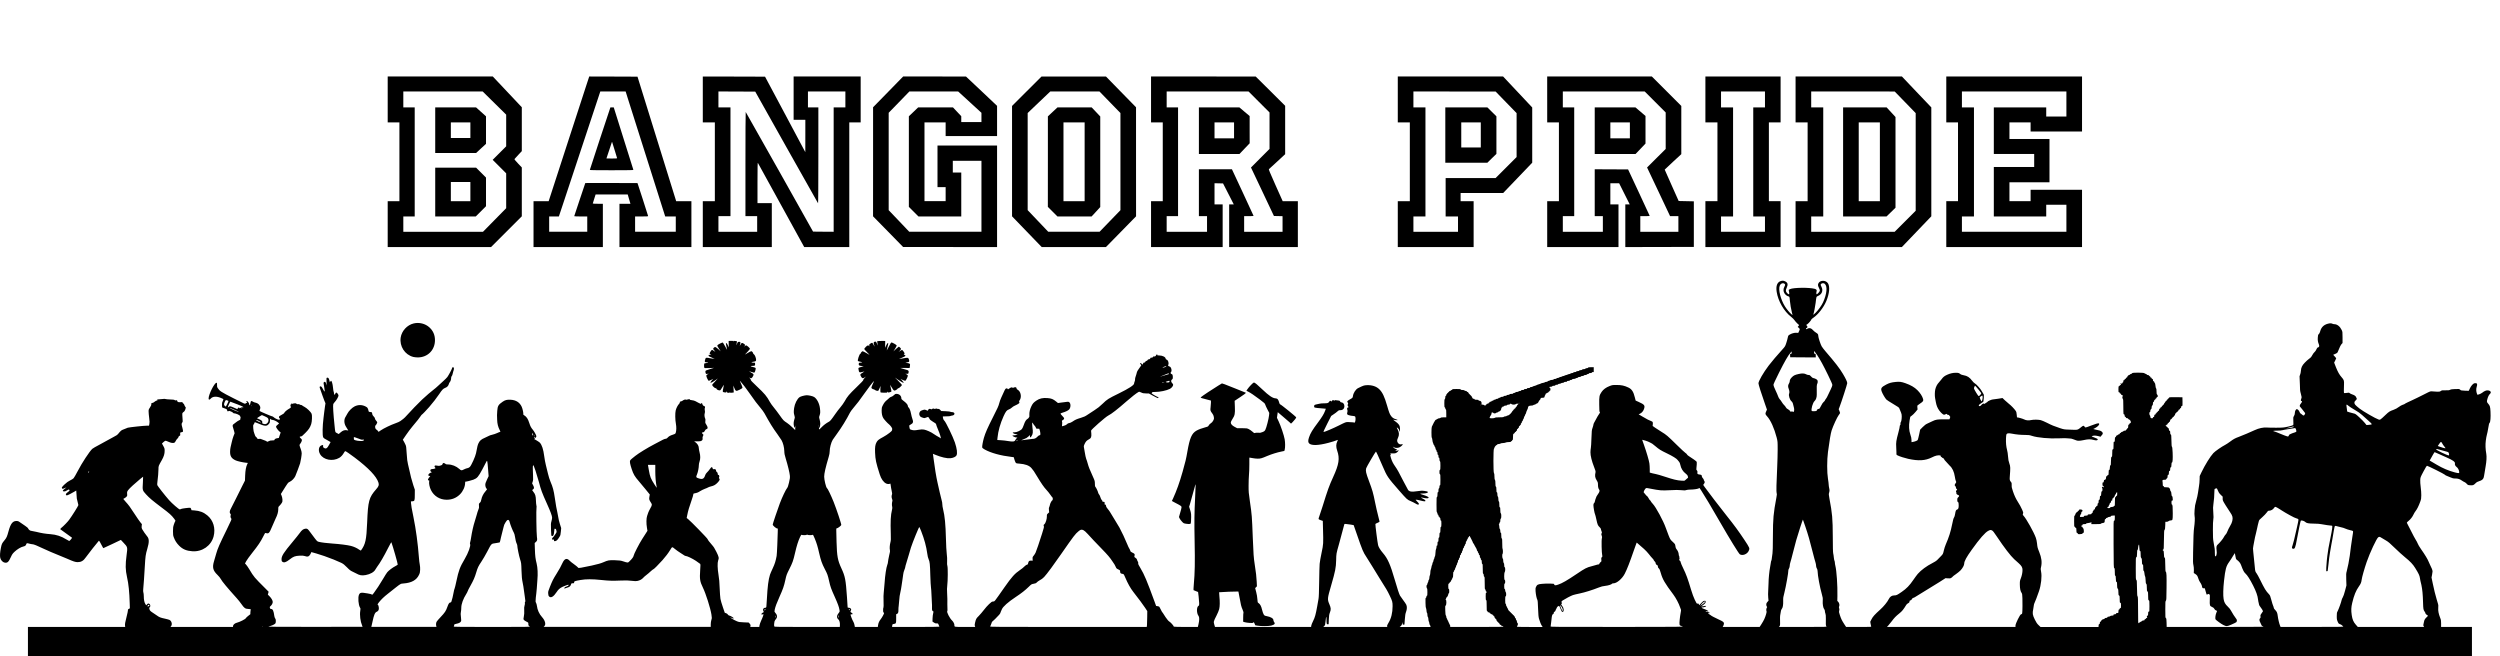 <?xml version="1.0" encoding="UTF-8" standalone="yes"?>
<svg version="1.0" xmlns="http://www.w3.org/2000/svg" width="7680" height="2016" viewBox="0 0 7680 2016" preserveAspectRatio="xMidYMid meet">
  <g transform="translate(0,2016) scale(0.1,-0.1)" fill="#000000" stroke="none">
    <path d="M11910 17105 l0 -705 180 0 180 0 0 -1210 0 -1210 -180 0 -180 0 0
-705 0 -705 1588 0 1587 0 473 473 472 472 0 750 0 751 -117 123 c-85 90 -114
127 -107 136 5 8 57 65 117 128 l107 114 0 674 0 674 -446 473 -445 472 -1614
0 -1615 0 0 -705z m3279 -111 l361 -356 0 -486 0 -487 -207 -207 -208 -208
208 -208 207 -207 0 -535 0 -536 -356 -362 -356 -362 -1224 0 -1224 0 0 235 0
235 175 0 175 0 0 1675 0 1675 -175 0 -175 0 0 245 0 245 1219 0 1219 0 361
-356z"/>
    <path d="M13370 16160 l0 -700 628 0 628 0 152 141 152 140 0 423 0 422 -152
137 -153 137 -627 0 -628 0 0 -700z m1080 0 l0 -240 -300 0 -300 0 0 240 0
240 300 0 300 0 0 -240z"/>
    <path d="M13370 14260 l0 -750 623 0 622 0 158 158 157 157 0 440 0 440 -153
153 -152 152 -628 0 -627 0 0 -750z m1080 15 l0 -295 -300 0 -300 0 0 295 0
295 300 0 300 0 0 -295z"/>
    <path d="M17997 17493 c-57 -175 -337 -1037 -623 -1915 l-519 -1598 -232 0
-233 0 0 -705 0 -705 1065 0 1065 0 0 665 0 665 -155 0 c-85 0 -155 3 -155 8
0 4 20 68 44 142 l43 135 493 0 494 0 41 -142 42 -143 -169 0 -168 0 0 -665 0
-665 1105 0 1105 0 0 705 0 705 -235 0 -235 0 -5 23 c-4 12 -270 873 -594
1912 l-587 1890 -742 3 -741 2 -104 -317z m1270 -295 c27 -84 301 -948 608
-1920 l560 -1768 163 0 162 0 0 -235 0 -235 -625 0 -625 0 0 235 0 235 200 0
c154 0 200 3 200 13 -1 6 -74 237 -163 512 l-163 500 -802 3 c-441 1 -802 1
-802 -1 0 -1 -76 -229 -170 -506 -93 -276 -170 -507 -170 -512 0 -5 84 -9 200
-9 l200 0 0 -235 0 -235 -585 0 -585 0 0 235 0 235 149 0 149 0 111 333 c60
182 346 1046 636 1920 l526 1587 389 0 389 0 48 -152z"/>
    <path d="M18435 15907 c-173 -524 -315 -958 -315 -965 0 -9 149 -12 671 -12
532 0 670 3 666 13 -2 6 -139 441 -303 964 l-299 953 -52 0 -52 0 -316 -953z
m445 -352 c40 -132 75 -246 77 -252 4 -10 -32 -13 -161 -13 -91 0 -166 1 -166
3 0 3 157 473 165 496 3 8 7 12 9 10 2 -2 36 -112 76 -244z"/>
    <path d="M21590 17105 l0 -705 185 0 185 0 0 -1210 0 -1210 -185 0 -185 0 0
-705 0 -705 1060 0 1060 0 0 675 0 675 -220 0 -220 0 0 628 c1 497 3 623 13
606 7 -12 329 -598 717 -1302 l705 -1281 693 -1 692 0 0 1915 0 1915 175 0
175 0 0 705 0 705 -1030 0 -1030 0 0 -665 0 -665 180 0 180 0 0 -497 -1 -498
-29 55 c-16 30 -294 552 -618 1160 l-590 1105 -956 3 -956 2 0 -705z m2571
-1470 c528 -940 965 -1714 970 -1720 5 -5 9 556 9 1468 l0 1477 -160 0 -160 0
0 245 0 245 575 0 575 0 0 -245 0 -245 -180 0 -180 0 0 -1910 0 -1910 -317 2
-316 3 -1031 1837 c-567 1010 -1034 1837 -1038 1838 -5 0 -8 -720 -8 -1600 l0
-1600 180 0 180 0 0 -240 0 -240 -595 0 -595 0 0 240 0 240 185 0 185 0 0
1670 0 1670 -185 0 -185 0 0 245 0 245 565 -2 566 -3 960 -1710z"/>
    <path d="M27283 17337 l-462 -472 0 -1675 -1 -1675 463 -472 462 -472 1443 0
1442 -1 0 1560 0 1560 -915 0 -915 0 0 -640 0 -640 125 0 125 0 0 -215 0 -215
-325 0 -325 0 0 1210 0 1210 325 0 325 0 0 -210 0 -210 790 0 790 0 0 464 0
464 -477 451 -478 450 -965 1 -965 0 -462 -473z m2510 -315 l357 -327 0 -142
0 -143 -310 0 -310 0 0 90 0 90 -127 135 -127 135 -536 0 -535 0 -142 -136
-143 -136 0 -1391 0 -1392 148 -148 147 -147 658 0 657 0 0 675 0 675 -130 0
-130 0 0 180 0 180 440 0 440 0 0 -1090 0 -1090 -1109 0 -1109 0 -316 332
-316 331 0 1496 0 1496 318 327 317 327 750 0 750 0 358 -327z"/>
    <path d="M31543 17358 l-453 -453 0 -1695 0 -1695 456 -473 456 -472 987 1
986 0 463 472 462 472 -1 1675 0 1675 -462 472 -462 473 -990 0 -989 0 -453
-452z m2555 -340 l322 -331 0 -1492 0 -1492 -321 -332 -320 -331 -789 0 -788
0 -316 332 -316 332 0 1492 0 1492 347 331 348 331 755 0 755 0 323 -332z"/>
    <path d="M32338 16723 l-147 -138 0 -1390 -1 -1390 147 -147 148 -148 525 0
525 1 133 144 132 145 0 1391 0 1391 -131 139 -132 139 -526 0 -526 0 -147
-137z m982 -1533 l0 -1210 -325 0 -325 0 0 1210 0 1210 325 0 325 0 0 -1210z"/>
    <path d="M35360 17105 l0 -705 180 0 180 0 0 -1210 0 -1210 -180 0 -180 0 0
-705 0 -705 1100 0 1100 0 0 655 0 655 -125 0 -125 0 0 325 0 326 131 -3 131
-3 165 -322 165 -323 -71 0 -71 0 0 -655 0 -655 1055 0 1055 0 0 705 0 705
-233 0 -233 0 -218 487 c-180 402 -215 489 -204 497 8 6 123 112 256 235 l242
224 0 744 0 743 -452 450 -453 449 -1607 1 -1608 0 0 -705z m3317 -77 l323
-323 0 -560 0 -560 -285 -285 -285 -286 353 -744 352 -745 133 -3 132 -3 0
-239 0 -240 -590 0 -590 0 0 240 0 240 145 0 c80 0 145 3 145 8 0 4 -150 328
-332 719 l-333 713 -507 0 -508 0 0 -720 0 -720 125 0 125 0 0 -240 0 -240
-620 0 -620 0 0 240 0 240 175 0 175 0 0 1670 0 1670 -175 0 -175 0 0 245 0
245 1257 0 1258 0 322 -322z"/>
    <path d="M36830 16145 l0 -715 623 0 624 0 156 164 157 164 -1 419 0 418 -157
132 -157 133 -622 0 -623 0 0 -715z m1080 10 l0 -245 -300 0 -300 0 0 245 0
245 300 0 300 0 0 -245z"/>
    <path d="M42940 17105 l0 -705 185 0 185 0 0 -1210 0 -1210 -185 0 -185 0 0
-705 0 -705 1165 0 1165 0 0 705 0 705 -200 0 -200 0 0 125 0 125 654 0 653 0
447 466 446 466 0 848 0 848 -447 476 -448 476 -1617 0 -1618 0 0 -705z m3327
-88 l323 -332 0 -675 0 -675 -322 -322 -323 -323 -767 0 -768 0 0 -590 0 -590
190 0 190 0 0 -235 0 -235 -685 0 -685 0 0 235 0 235 185 0 185 0 0 1675 0
1675 -185 0 -185 0 0 245 0 245 1263 -1 1262 0 322 -332z"/>
    <path d="M44400 16010 l0 -850 645 0 646 0 139 137 140 136 0 576 0 577 -138
137 -139 137 -646 0 -647 0 0 -850z m1090 5 l0 -385 -300 0 -300 0 0 385 0
385 300 0 300 0 0 -385z"/>
    <path d="M47530 17105 l0 -705 180 0 180 0 0 -1210 0 -1210 -180 0 -180 0 0
-705 0 -705 1095 0 1095 0 0 655 0 655 -125 0 -125 0 0 325 0 325 135 0 135 0
163 -325 163 -325 -68 0 -68 0 0 -655 0 -655 1053 2 1052 3 0 700 0 700 -233
5 -233 5 -214 479 c-118 264 -215 482 -215 485 0 3 115 111 255 240 l255 235
0 740 0 741 -453 453 -452 452 -1608 0 -1607 0 0 -705z m3317 -77 l323 -323 0
-560 0 -561 -286 -284 -286 -285 19 -40 c11 -22 170 -358 354 -747 l334 -708
128 0 127 0 0 -240 0 -240 -585 0 -585 0 0 240 0 240 145 0 c80 0 145 3 144 8
0 4 -150 327 -332 717 l-332 710 -513 3 -512 2 0 -720 0 -720 125 0 125 0 0
-240 0 -240 -615 0 -615 0 0 240 0 240 175 0 175 0 0 1670 0 1670 -175 0 -175
0 0 245 0 245 1257 0 1258 0 322 -322z"/>
    <path d="M48990 16145 l0 -715 628 0 627 0 153 160 152 160 0 424 0 424 -154
131 -154 131 -626 0 -626 0 0 -715z m1080 10 l0 -245 -300 0 -300 0 0 245 0
245 300 0 300 0 0 -245z"/>
    <path d="M52390 17105 l0 -705 185 0 185 0 0 -1210 0 -1210 -185 0 -185 0 0
-705 0 -705 1155 0 1155 0 0 705 0 705 -180 0 -180 0 0 1210 0 1210 180 0 180
0 0 705 0 705 -1155 0 -1155 0 0 -705z m1830 0 l0 -245 -180 0 -180 0 0 -1675
0 -1675 180 0 180 0 0 -235 0 -235 -675 0 -675 0 0 235 0 235 185 0 185 0 0
1675 0 1675 -185 0 -185 0 0 245 0 245 675 0 675 0 0 -245z"/>
    <path d="M55160 17105 l0 -705 185 0 185 0 0 -1210 0 -1210 -185 0 -185 0 0
-705 0 -705 1633 0 1632 0 453 473 452 472 0 1673 0 1673 -452 474 -451 475
-1634 0 -1633 0 0 -705z m3368 -88 l322 -332 0 -1500 0 -1500 -322 -322 -323
-323 -1282 0 -1283 0 0 235 0 235 185 0 185 0 0 1675 0 1675 -185 0 -185 0 0
245 0 245 1283 0 1282 -1 323 -332z"/>
    <path d="M56620 15185 l0 -1675 668 0 667 1 138 134 137 134 0 1393 0 1393
-136 148 -136 147 -669 0 -669 0 0 -1675z m1130 5 l0 -1210 -325 0 -325 0 0
1210 0 1210 325 0 325 0 0 -1210z"/>
    <path d="M59790 17105 l0 -705 180 0 180 0 0 -1210 0 -1210 -180 0 -180 0 0
-705 0 -705 2085 0 2085 0 0 880 0 880 -790 0 -790 0 0 -175 0 -175 -325 0
-325 0 0 290 0 290 615 0 615 0 0 665 0 665 -615 0 -615 0 0 255 0 255 325 0
325 0 0 -140 0 -140 790 0 790 0 0 845 0 845 -2085 0 -2085 0 0 -705z m3690
-140 l0 -385 -310 0 -310 0 0 140 0 140 -805 0 -805 0 0 -715 0 -715 620 0
620 0 0 -200 0 -200 -620 0 -620 0 0 -760 0 -760 805 0 805 0 0 180 0 180 310
0 310 0 0 -415 0 -415 -1605 0 -1605 0 0 235 0 235 185 0 185 0 0 1675 0 1675
-185 0 -185 0 0 245 0 245 1605 0 1605 0 0 -385z"/>
    <path d="M54711 11528 c-115 -33 -161 -150 -131 -336 45 -285 225 -597 442
-764 44 -35 91 -82 109 -110 17 -27 56 -70 85 -97 l54 -48 -22 -28 -22 -28 32
-28 c38 -34 39 -39 8 -105 l-24 -51 -53 4 c-63 5 -152 -20 -215 -59 -38 -24
-42 -32 -54 -90 -6 -34 -27 -110 -46 -167 -33 -100 -37 -106 -122 -200 -138
-150 -340 -388 -418 -492 -165 -218 -314 -477 -314 -545 0 -36 88 -315 202
-638 l59 -169 -26 -59 c-31 -69 -28 -84 30 -147 109 -119 221 -367 295 -654
29 -116 30 -123 30 -365 0 -136 -7 -375 -14 -532 -24 -475 -31 -788 -17 -814
10 -18 9 -43 -8 -132 -92 -490 -105 -639 -107 -1189 -1 -325 -5 -487 -13 -525
-7 -30 -15 -89 -18 -130 -3 -41 -10 -81 -16 -89 -7 -8 -15 -41 -18 -75 -4 -34
-14 -96 -23 -138 -22 -111 -46 -350 -46 -475 0 -59 -5 -163 -10 -230 -6 -76
-6 -160 0 -220 l9 -97 -35 -38 c-27 -31 -34 -46 -34 -80 0 -24 7 -49 16 -59
15 -16 15 -20 0 -41 -17 -24 -21 -84 -7 -107 11 -16 -28 -149 -70 -241 -16
-35 -55 -104 -86 -152 l-57 -88 -568 0 -568 0 20 37 c11 21 20 52 20 70 0 41
-30 64 -170 127 -117 53 -222 109 -242 130 -8 7 -28 21 -45 30 -43 22 -48 33
-12 28 21 -3 29 0 29 11 0 9 -13 16 -37 20 -21 3 -51 11 -68 18 -28 12 -28 13
-8 16 12 3 32 -1 43 -7 24 -13 36 -8 25 10 -9 14 -89 54 -153 74 -47 16 -62
36 -27 36 43 0 115 23 115 37 0 12 -7 14 -32 9 -18 -3 -53 -8 -78 -12 l-45 -6
50 35 c73 51 97 80 93 113 -3 26 -6 29 -38 27 -29 -1 -45 -12 -97 -68 l-63
-67 -10 27 c-9 23 -15 27 -39 23 -29 -4 -31 -1 -86 114 -36 76 -78 188 -116
315 -99 333 -150 471 -236 646 -46 93 -83 181 -83 197 0 19 -9 35 -27 48 -23
17 -25 22 -14 36 8 9 10 23 6 33 -4 10 -7 30 -6 45 1 14 -2 29 -8 33 -6 3 -11
25 -11 49 0 45 -34 122 -73 163 -13 15 -23 44 -28 85 -8 62 -10 64 -83 133
-73 68 -76 73 -127 200 -28 72 -67 175 -86 230 -72 208 -303 637 -397 735 -29
30 -58 68 -64 83 -7 15 -18 30 -26 33 -8 3 -27 30 -42 61 -16 31 -38 60 -49
65 -11 5 -36 31 -55 58 -19 27 -38 50 -41 50 -16 0 10 70 38 104 34 42 24 41
143 18 321 -62 353 -64 620 -51 179 10 262 10 347 1 94 -10 119 -9 154 3 23 8
76 15 120 15 98 0 225 17 261 36 l27 14 49 -72 c82 -122 337 -550 597 -1003
278 -483 559 -940 592 -962 80 -54 224 0 272 101 39 84 39 84 -134 346 -168
253 -313 452 -540 735 -204 255 -599 772 -676 882 l-46 67 24 34 c27 40 29 61
8 88 -8 10 -15 27 -15 37 0 9 -13 31 -30 49 -18 19 -30 42 -30 58 0 36 -14 46
-74 54 -59 7 -69 18 -61 68 4 29 1 41 -16 57 -18 17 -20 27 -15 68 10 80 15
177 10 195 -5 16 -141 114 -247 179 -23 14 -48 37 -55 52 -7 15 -27 34 -45 43
-18 10 -138 121 -267 248 -288 283 -313 305 -470 401 -69 42 -158 100 -198
128 l-73 52 5 46 c7 68 -1 86 -43 100 -55 18 -143 63 -274 142 l-118 70 38 17
c54 24 100 75 123 137 43 116 22 145 -164 228 l-89 40 -23 91 c-44 181 -94
259 -199 309 -123 59 -213 79 -360 79 -124 1 -134 -1 -218 -33 -110 -42 -194
-104 -246 -181 -71 -107 -76 -135 -73 -385 2 -174 5 -222 16 -234 13 -12 11
-19 -14 -50 -25 -31 -63 -98 -161 -281 -11 -19 -19 -44 -19 -55 0 -12 -12 -55
-26 -96 -25 -69 -27 -90 -35 -324 -4 -137 -12 -271 -18 -297 -6 -26 -11 -84
-12 -130 -2 -105 41 -276 112 -456 39 -97 49 -134 44 -157 -25 -115 -17 -165
40 -259 31 -51 35 -66 35 -126 0 -71 13 -124 38 -152 21 -25 8 -77 -32 -129
-18 -24 -41 -59 -50 -77 -19 -38 -56 -150 -56 -173 0 -9 -9 -24 -20 -34 -15
-13 -20 -31 -20 -65 0 -60 34 -251 51 -281 6 -13 25 -83 40 -157 33 -156 47
-189 100 -237 23 -20 39 -44 39 -57 0 -13 9 -41 18 -63 16 -35 17 -43 4 -68
-12 -25 -12 -34 3 -73 14 -37 15 -50 5 -80 -16 -47 -7 -461 10 -518 10 -34 9
-40 -11 -62 -19 -20 -21 -30 -16 -77 6 -51 5 -54 -23 -75 -16 -12 -33 -34 -36
-47 -5 -19 -13 -25 -35 -25 -15 0 -43 -6 -61 -14 -18 -7 -82 -25 -143 -40
-148 -37 -204 -65 -449 -231 -312 -210 -452 -291 -582 -335 -80 -28 -110 -26
-118 5 -6 24 -9 25 -109 27 -131 3 -142 2 -264 -7 -124 -10 -156 -26 -185 -92
-18 -40 -20 -59 -15 -133 8 -104 31 -219 53 -262 13 -25 18 -81 24 -272 7
-189 13 -256 28 -311 24 -89 64 -186 92 -225 l21 -30 -395 0 c-330 0 -396 2
-396 14 0 7 7 19 15 26 8 7 15 28 15 47 0 21 -6 36 -15 39 -9 4 -15 19 -15 40
0 22 -6 37 -15 40 -9 4 -15 19 -15 35 0 19 -5 29 -15 29 -9 0 -15 9 -15 25 0
14 -7 28 -15 31 -8 4 -15 12 -15 20 0 8 -7 14 -15 14 -8 0 -15 7 -15 15 0 8
-7 15 -15 15 -8 0 -15 7 -15 15 0 8 -7 15 -15 15 -8 0 -15 7 -15 15 0 8 -7 15
-15 15 -8 0 -15 7 -15 15 0 8 -7 15 -15 15 -8 0 -15 7 -15 15 0 8 -7 15 -15
15 -10 0 -15 10 -15 30 0 20 -5 30 -15 30 -10 0 -15 10 -15 30 0 20 -5 30 -15
30 -10 0 -15 10 -15 34 0 18 -7 39 -15 46 -12 10 -15 37 -15 120 0 87 3 109
15 114 11 4 15 21 15 60 0 35 -5 60 -15 70 -8 8 -15 31 -15 51 0 22 -6 38 -15
41 -12 5 -15 24 -15 84 0 60 3 79 15 84 11 4 15 20 15 55 0 34 -4 51 -15 55
-21 8 -21 212 0 240 21 28 21 144 0 152 -11 5 -15 21 -15 61 0 35 -5 60 -15
69 -10 10 -15 35 -15 68 0 35 -5 58 -15 66 -17 14 -22 135 -5 145 6 3 10 37
10 75 0 38 -4 72 -10 75 -6 4 -10 68 -10 159 0 124 -3 156 -15 166 -11 9 -15
33 -15 90 0 60 -3 79 -15 84 -11 4 -15 20 -15 54 0 32 -5 54 -15 62 -10 8 -15
30 -15 64 0 29 -5 57 -12 64 -9 9 -9 12 0 12 7 0 12 13 12 29 0 16 6 31 15 35
11 4 15 20 15 54 0 32 5 54 15 62 11 9 15 32 15 81 0 47 -5 72 -15 83 -11 10
-15 37 -15 96 0 62 -3 82 -15 86 -12 5 -15 24 -15 84 0 57 -4 83 -15 94 -10
10 -15 35 -15 75 0 40 -5 65 -15 75 -10 9 -15 34 -15 71 0 40 -4 57 -15 61
-12 5 -15 24 -15 84 0 57 -4 81 -15 90 -11 9 -15 34 -15 99 0 61 -4 93 -15
107 -10 13 -14 45 -15 105 0 59 -4 91 -15 105 -22 29 -22 728 0 750 8 9 15 23
15 32 0 20 53 82 69 82 6 0 14 7 17 15 4 10 19 15 43 15 21 0 46 7 57 15 11 8
42 15 74 15 30 0 68 7 84 15 16 9 55 15 92 15 48 0 66 4 70 15 4 8 12 15 20
15 8 0 14 6 14 14 0 8 7 16 15 20 12 4 15 25 15 96 0 53 4 90 10 90 13 0 50
37 50 50 0 6 7 10 15 10 8 0 15 7 15 15 0 8 7 15 15 15 10 0 15 10 15 30 0 20
5 30 15 30 8 0 15 7 15 15 0 8 7 15 15 15 10 0 15 10 15 30 0 20 5 30 15 30 8
0 15 7 15 15 0 8 7 15 15 15 10 0 15 10 15 30 0 20 5 30 15 30 10 0 15 10 15
30 0 20 5 30 15 30 9 0 15 9 15 24 0 13 6 29 14 35 8 7 17 28 21 48 3 20 13
42 21 50 8 8 14 23 14 34 0 10 4 19 9 19 5 0 13 15 17 32 7 34 26 83 50 130 8
14 14 36 14 47 0 39 35 61 94 61 35 0 60 5 70 15 8 8 26 15 41 15 14 0 28 7
31 15 4 8 16 15 28 15 22 0 66 47 66 70 0 6 14 24 30 40 17 16 30 38 30 50 0
16 7 20 38 20 62 0 82 9 82 37 0 13 7 31 15 39 8 9 15 24 15 35 0 10 7 19 15
19 8 0 15 4 15 9 0 5 14 12 30 16 17 4 30 13 30 21 0 8 7 14 15 14 8 0 15 7
15 15 0 8 7 15 15 15 11 0 15 11 15 40 0 29 -4 40 -15 40 -8 0 -15 9 -15 20 0
17 7 20 40 20 27 0 43 5 46 15 4 10 20 15 50 15 32 0 44 4 44 15 0 11 11 15
40 15 27 0 43 5 46 15 4 9 19 15 39 15 19 0 40 7 49 15 8 8 31 15 51 15 22 0
38 6 41 15 4 10 20 15 50 15 32 0 44 4 44 15 0 11 11 15 40 15 27 0 43 5 46
15 4 9 19 15 40 15 24 0 34 5 34 15 0 11 12 15 44 15 26 0 51 6 60 15 8 8 26
15 41 15 14 0 28 7 31 15 4 10 20 15 45 15 26 0 42 5 45 15 4 10 20 15 45 15
26 0 42 5 45 15 4 10 20 15 45 15 26 0 42 5 45 15 4 9 19 15 35 15 19 0 29 5
29 15 0 11 12 15 45 15 33 0 45 4 45 15 0 10 10 15 30 15 l30 0 0 75 0 75 -84
0 c-65 0 -85 -3 -90 -15 -3 -9 -19 -15 -41 -15 -22 0 -38 -6 -41 -15 -4 -10
-20 -15 -50 -15 -30 0 -46 -5 -50 -15 -4 -10 -20 -15 -45 -15 -26 0 -42 -5
-45 -15 -4 -10 -20 -15 -45 -15 -26 0 -42 -5 -45 -15 -4 -10 -20 -15 -45 -15
-26 0 -42 -5 -45 -15 -4 -9 -19 -15 -39 -15 -19 0 -40 -7 -49 -15 -8 -8 -24
-15 -36 -15 -12 0 -34 -6 -48 -14 -15 -8 -44 -18 -64 -21 -21 -3 -38 -10 -38
-15 0 -6 -13 -10 -28 -10 -16 0 -37 -7 -48 -15 -10 -8 -31 -15 -45 -15 -15 0
-32 -7 -39 -15 -7 -8 -27 -15 -45 -15 -20 0 -35 -6 -39 -15 -3 -10 -19 -15
-45 -15 -25 0 -41 -5 -45 -15 -4 -10 -19 -15 -49 -15 -24 0 -52 -7 -63 -15
-10 -8 -29 -15 -42 -15 -12 0 -25 -7 -28 -15 -4 -9 -19 -15 -39 -15 -19 0 -40
-6 -47 -13 -7 -8 -35 -17 -63 -20 -27 -4 -51 -11 -54 -16 -4 -4 -17 -11 -31
-14 -37 -8 -124 -41 -130 -49 -3 -3 -23 -10 -45 -14 -22 -4 -46 -13 -53 -21
-7 -7 -29 -13 -48 -13 -24 0 -34 -5 -34 -15 0 -11 -12 -15 -45 -15 -33 0 -45
-4 -45 -15 0 -11 -12 -15 -45 -15 -33 0 -45 -4 -45 -15 0 -11 -12 -15 -45 -15
-33 0 -45 -4 -45 -15 0 -10 -10 -15 -34 -15 -18 0 -39 -7 -46 -15 -7 -9 -29
-15 -52 -15 -25 0 -41 -5 -44 -15 -4 -9 -19 -15 -35 -15 -17 0 -32 -6 -35 -15
-4 -11 -21 -15 -55 -15 -35 0 -51 -4 -55 -15 -4 -10 -20 -15 -45 -15 -26 0
-42 -5 -45 -15 -4 -10 -20 -15 -50 -15 -32 0 -44 -4 -44 -15 0 -11 -12 -15
-44 -15 -30 0 -46 -5 -50 -15 -3 -9 -18 -15 -36 -15 -20 0 -30 -5 -30 -15 0
-10 -10 -15 -34 -15 -18 0 -39 -7 -46 -15 -7 -8 -25 -15 -41 -15 -19 0 -29 -5
-29 -15 0 -10 -10 -15 -30 -15 -20 0 -30 -5 -30 -15 0 -10 -10 -15 -30 -15
-20 0 -30 -5 -30 -15 0 -8 -7 -15 -15 -15 -8 0 -15 -7 -15 -15 0 -10 -10 -15
-30 -15 -20 0 -30 -5 -30 -15 0 -8 -7 -15 -15 -15 -8 0 -15 -7 -15 -15 0 -19
-27 -19 -46 0 -9 8 -31 15 -51 15 -35 0 -35 1 -29 33 8 45 -23 87 -65 87 -19
0 -29 5 -29 15 0 12 -13 15 -60 15 -47 0 -60 3 -60 15 0 10 -10 15 -30 15 -19
0 -30 5 -30 14 0 7 -7 19 -15 26 -8 7 -15 21 -15 31 0 11 -7 19 -15 19 -8 0
-15 7 -15 15 0 8 -7 15 -15 15 -8 0 -15 7 -15 15 0 8 -6 15 -13 15 -7 0 -18
13 -24 30 -8 20 -18 30 -32 30 -12 0 -21 6 -21 15 0 10 -10 15 -29 15 -16 0
-34 7 -41 15 -8 10 -30 15 -62 15 -34 0 -50 4 -54 15 -5 12 -29 15 -130 15
-102 0 -126 -3 -130 -15 -4 -8 -12 -15 -19 -15 -7 0 -18 -7 -25 -15 -7 -8 -21
-15 -31 -15 -11 0 -19 -7 -19 -15 0 -8 -7 -15 -15 -15 -8 0 -15 -7 -15 -15 0
-8 -7 -15 -15 -15 -8 0 -15 -6 -15 -14 0 -8 -7 -16 -15 -20 -8 -3 -15 -17 -15
-31 0 -16 -6 -25 -15 -25 -11 0 -15 -12 -15 -44 0 -26 -6 -48 -15 -56 -12 -10
-15 -38 -15 -130 0 -96 3 -119 15 -124 8 -3 15 -17 15 -31 0 -14 7 -28 15 -31
12 -5 15 -29 15 -125 l0 -119 -79 0 c-57 0 -84 -4 -95 -15 -8 -8 -28 -15 -45
-15 -16 0 -36 -6 -43 -14 -8 -7 -24 -17 -37 -21 -13 -4 -30 -15 -39 -24 -14
-14 -67 -113 -106 -200 -15 -33 -15 -329 0 -339 6 -4 14 -36 17 -71 4 -35 11
-69 16 -75 5 -6 12 -26 16 -43 3 -18 11 -33 16 -33 5 0 12 -12 15 -27 4 -15
13 -34 21 -41 7 -7 13 -26 13 -42 0 -16 7 -30 15 -34 9 -3 15 -18 15 -36 0
-20 5 -30 15 -30 11 0 15 -12 15 -45 0 -33 4 -45 15 -45 11 0 15 -12 15 -45 0
-33 4 -45 15 -45 11 0 15 -12 15 -49 0 -31 5 -53 15 -61 12 -10 15 -38 15
-135 0 -100 -3 -124 -15 -129 -11 -4 -15 -21 -15 -66 0 -45 4 -62 15 -66 13
-5 15 -34 15 -175 0 -144 -2 -169 -15 -169 -11 0 -15 -12 -15 -44 0 -30 -5
-46 -15 -50 -11 -4 -15 -21 -15 -61 0 -42 -3 -55 -15 -55 -12 0 -15 -14 -15
-69 0 -52 -4 -70 -15 -75 -13 -5 -15 -40 -15 -234 0 -192 2 -232 15 -242 8 -7
15 -25 15 -41 0 -19 5 -29 15 -29 10 0 15 -10 15 -30 0 -20 5 -30 15 -30 8 0
15 -7 15 -15 0 -9 7 -18 15 -21 10 -4 15 -20 15 -45 0 -28 4 -39 15 -39 12 0
15 -17 15 -95 0 -76 -3 -97 -15 -101 -12 -5 -15 -25 -15 -89 0 -64 -3 -84 -15
-89 -11 -4 -15 -22 -15 -75 0 -52 -4 -70 -15 -75 -11 -4 -15 -21 -15 -66 0
-47 -3 -60 -15 -60 -12 0 -15 -13 -15 -60 0 -47 -3 -60 -15 -60 -11 0 -15 -11
-15 -43 0 -23 -6 -51 -14 -62 -8 -12 -15 -59 -18 -119 -3 -54 -10 -101 -15
-105 -6 -3 -14 -25 -18 -48 -4 -24 -10 -43 -15 -43 -4 0 -11 -20 -14 -45 -4
-25 -11 -45 -16 -45 -5 0 -12 -20 -16 -45 -3 -25 -10 -48 -15 -50 -4 -3 -11
-27 -14 -53 -4 -26 -13 -61 -21 -79 -8 -17 -14 -58 -14 -91 0 -34 -7 -72 -15
-88 -8 -16 -15 -50 -15 -75 0 -29 -6 -51 -15 -59 -8 -7 -15 -24 -15 -39 0 -14
-7 -35 -15 -45 -8 -11 -15 -30 -15 -42 0 -12 -7 -28 -16 -35 -12 -10 -15 -25
-11 -58 3 -25 10 -47 16 -49 7 -2 11 -42 11 -113 0 -90 -3 -109 -15 -109 -10
0 -15 -10 -15 -29 0 -17 -6 -31 -16 -35 -14 -5 -15 -26 -12 -156 2 -97 7 -153
14 -158 6 -4 13 -38 16 -76 2 -42 9 -71 16 -74 7 -2 12 -25 12 -57 0 -34 5
-59 15 -69 9 -9 15 -33 15 -63 0 -26 7 -61 15 -77 8 -15 15 -41 15 -56 0 -16
6 -35 13 -42 8 -7 16 -26 19 -41 l5 -27 -474 0 -475 0 31 25 c28 24 45 59 54
115 2 14 5 3 6 -23 1 -47 2 -48 29 -45 l27 3 12 160 c9 127 17 174 37 228 31
82 34 164 7 222 -10 22 -54 87 -98 145 -44 58 -87 119 -95 135 -29 55 -79 208
-160 485 -136 469 -216 650 -362 820 -80 93 -135 182 -150 243 -18 70 -90 633
-83 651 3 7 32 23 66 36 39 16 61 30 61 41 0 9 -20 92 -45 185 -25 93 -66 272
-91 397 -58 292 -83 381 -189 662 -92 243 -107 314 -86 390 10 40 284 507 300
513 8 3 84 -163 206 -448 135 -317 158 -350 501 -742 244 -278 254 -288 359
-331 50 -21 115 -53 146 -72 71 -43 103 -49 107 -18 2 17 -11 36 -47 71 -28
27 -51 52 -51 56 0 13 57 5 145 -19 50 -14 105 -25 123 -25 28 0 33 3 30 21
-2 16 -24 33 -78 60 -82 42 -75 47 30 23 86 -19 144 -16 148 9 4 21 -65 54
-183 89 -41 12 -75 26 -75 30 0 4 33 8 73 8 117 1 183 24 156 56 -5 6 -50 17
-99 23 -78 10 -107 9 -223 -8 -167 -25 -232 -17 -278 35 -9 11 -74 132 -144
269 -142 279 -188 362 -250 450 -70 99 -106 171 -135 268 -22 73 -25 93 -14
95 18 4 18 11 0 31 -13 14 -7 16 61 13 87 -4 117 6 164 54 34 35 35 53 1 35
-12 -6 -36 -11 -54 -10 l-33 1 33 14 c39 17 35 30 -16 44 -20 6 -48 24 -61 41
l-24 30 34 -20 c38 -23 93 -27 152 -10 42 11 117 73 117 95 0 17 3 16 -36 5
-42 -12 -88 9 -114 51 -27 44 -25 82 7 148 41 84 38 164 -9 253 -39 73 -36 82
12 39 23 -20 33 -39 37 -72 8 -60 21 -27 22 55 1 102 -33 152 -169 249 -30 21
-47 36 -38 33 9 -3 45 -9 80 -13 70 -7 71 5 3 26 -73 23 -112 49 -148 98 -46
61 -64 110 -126 325 -79 273 -141 404 -238 499 -91 89 -225 133 -383 126 -85
-4 -105 -10 -269 -91 -72 -35 -145 -147 -158 -243 -7 -54 -10 -57 -105 -110
-72 -40 -83 -60 -52 -95 12 -13 13 -22 5 -38 -16 -30 -13 -59 8 -80 19 -19 19
-19 -4 -25 -30 -8 -40 -39 -24 -77 9 -24 9 -39 0 -70 -21 -70 -5 -86 107 -108
29 -6 68 -11 86 -11 19 0 40 -7 47 -16 16 -20 16 -116 0 -157 l-11 -29 -68 9
c-37 4 -99 8 -139 8 -71 0 -73 -1 -285 -107 -167 -84 -434 -198 -464 -198 -15
0 9 56 113 261 l117 231 75 51 c42 27 95 67 118 89 37 33 49 38 91 38 75 0
122 48 122 124 0 66 -42 116 -99 116 -12 0 -25 11 -33 28 -11 23 -20 27 -58
29 -25 1 -58 5 -74 9 -19 5 -31 2 -37 -7 -6 -11 -11 -11 -21 -1 -20 20 -46 14
-61 -14 -12 -23 -15 -24 -26 -10 -20 24 -37 19 -60 -18 -25 -39 -48 -46 -165
-46 -44 0 -99 -5 -121 -10 -22 -6 -64 -15 -94 -20 -29 -5 -59 -15 -67 -21 -17
-14 -19 -65 -3 -75 17 -10 131 -25 247 -31 56 -2 102 -7 102 -9 0 -2 -11 -33
-25 -69 -35 -93 -91 -185 -212 -348 -177 -236 -236 -334 -279 -461 -33 -97
-32 -155 4 -188 73 -70 280 -64 587 17 112 29 228 66 286 90 13 5 11 -4 -9
-45 -41 -82 -42 -173 -3 -284 83 -239 56 -418 -124 -811 -123 -269 -168 -394
-325 -900 -39 -126 -84 -263 -100 -303 -16 -41 -26 -80 -23 -87 2 -8 33 -23
67 -35 l63 -21 6 -241 c13 -469 13 -469 -43 -736 -28 -130 -55 -284 -60 -342
-5 -58 -12 -307 -15 -554 -4 -311 -10 -473 -20 -525 -7 -42 -25 -143 -40 -226
-45 -252 -70 -341 -125 -451 -28 -55 -54 -119 -57 -142 l-6 -42 -1476 0 -1476
0 -21 71 c-27 88 -24 100 66 275 38 74 74 161 84 202 21 85 23 228 6 395 -7
65 -10 120 -8 123 6 6 587 29 592 23 2 -2 18 -85 35 -184 38 -219 52 -278 95
-376 21 -50 30 -82 25 -95 -4 -10 -8 -76 -8 -146 l-1 -127 51 -16 c29 -8 94
-18 146 -21 81 -6 96 -5 113 11 19 18 20 17 41 -33 l21 -51 72 -12 c102 -19
346 -17 419 3 105 29 128 59 87 111 -11 14 -20 38 -20 54 0 54 -78 101 -205
125 -64 12 -70 16 -95 54 -15 25 -35 83 -49 142 -24 108 -58 172 -109 206 -28
19 -29 23 -35 120 -4 63 -17 146 -37 220 l-31 119 27 28 27 28 -7 143 c-8 157
-22 280 -60 523 -32 203 -42 337 -60 820 -26 678 -28 703 -88 1115 -38 263
-42 301 -41 490 0 113 5 259 11 325 7 66 12 213 12 328 l0 207 23 0 c12 -1 51
-7 87 -15 36 -8 101 -14 146 -15 89 0 119 8 299 85 129 54 299 107 428 133
l92 19 12 44 c16 63 16 212 -2 315 -20 117 -123 422 -187 554 l-50 105 12 86
13 87 166 -141 c91 -77 183 -156 204 -176 l37 -35 51 49 c51 51 109 126 109
143 0 18 -473 402 -496 402 -7 0 -18 19 -24 43 -27 105 -56 139 -122 141 -82
4 -203 86 -390 265 -161 155 -241 221 -268 221 -21 0 -152 -135 -198 -205
l-32 -49 54 -27 c72 -36 180 -109 362 -245 137 -103 152 -117 163 -156 7 -24
38 -90 68 -148 l55 -105 -6 -71 c-8 -97 -82 -388 -114 -446 -23 -41 -34 -50
-93 -73 -57 -22 -76 -25 -130 -19 -39 3 -75 1 -92 -5 -27 -11 -33 -8 -85 41
-32 28 -82 63 -112 77 -51 24 -65 26 -205 27 l-150 0 -75 40 c-81 42 -120 87
-120 135 0 17 19 58 48 102 76 116 86 166 77 383 l-7 181 176 117 c97 64 174
121 171 126 -3 5 -22 14 -42 21 -21 6 -148 58 -283 114 -135 56 -282 114 -328
130 l-84 27 -111 -67 c-162 -98 -509 -329 -530 -353 -19 -20 -18 -21 30 -35
27 -8 100 -28 161 -43 l112 -29 0 -67 c0 -37 -5 -101 -11 -143 -13 -87 -7
-111 51 -184 28 -35 40 -63 48 -106 9 -56 8 -63 -18 -115 -21 -40 -41 -63 -74
-83 -26 -16 -52 -43 -63 -64 -17 -34 -24 -38 -103 -59 -109 -29 -209 -66 -274
-103 -147 -85 -207 -224 -281 -650 -39 -226 -57 -299 -145 -611 -97 -341 -184
-583 -293 -822 l-36 -76 22 -15 c13 -8 65 -36 117 -62 52 -26 110 -58 128 -72
40 -30 40 -33 -15 -222 l-35 -124 21 -45 c12 -24 44 -68 72 -97 49 -52 51 -53
135 -66 57 -8 94 -9 112 -3 26 9 27 13 30 84 9 211 6 241 -27 344 l-31 100 24
75 c14 42 52 180 85 306 33 127 67 248 75 270 l15 40 0 -45 c0 -25 -6 -180
-14 -345 -25 -514 -28 -761 -16 -1375 13 -631 7 -966 -25 -1309 -8 -95 -12
-176 -9 -180 4 -3 37 -17 73 -31 l67 -26 17 -139 c9 -77 17 -170 17 -207 1
-58 -2 -69 -20 -78 -64 -35 -64 -230 1 -313 27 -34 27 -131 -1 -248 l-21 -89
-369 0 c-204 0 -369 4 -369 9 0 22 -89 125 -129 150 -34 20 -67 58 -123 139
-43 62 -78 116 -78 121 0 5 -8 15 -17 22 -9 8 -34 51 -55 96 -21 45 -44 86
-51 90 -7 4 -30 10 -52 13 l-39 5 -51 140 c-232 635 -312 825 -428 1018 -61
100 -76 133 -71 152 4 17 0 35 -12 53 -11 15 -21 40 -24 57 -3 20 -17 38 -46
57 -41 27 -41 28 -31 67 13 49 4 62 -68 95 -45 20 -55 30 -63 60 -6 19 -19 48
-30 64 -12 15 -39 74 -61 129 -56 142 -181 407 -242 516 -28 51 -102 173 -164
272 -62 99 -119 194 -128 210 -9 17 -38 57 -66 89 -36 43 -51 69 -53 95 -2 29
-7 37 -27 39 -20 3 -22 8 -17 34 8 39 -9 60 -40 52 -19 -5 -24 -2 -24 13 0 11
-11 30 -24 42 -13 13 -31 49 -41 84 -9 34 -28 73 -41 87 -13 14 -27 41 -30 60
-8 40 -58 146 -83 174 -12 13 -16 39 -16 100 -1 78 -3 86 -64 221 -98 215
-128 292 -156 395 -14 52 -35 118 -47 145 -11 28 -31 120 -44 205 -13 85 -26
161 -29 168 -9 23 45 138 81 173 19 18 54 43 77 54 63 30 80 70 73 171 -2 44
-6 86 -8 93 -6 27 446 425 528 465 96 47 290 198 559 435 142 125 313 259 367
287 27 14 32 13 86 -13 48 -23 70 -28 147 -29 l90 -2 129 -71 c70 -39 137 -71
147 -71 31 0 22 27 -13 39 -18 6 -68 32 -110 58 -75 45 -76 46 -61 70 14 21
22 23 102 23 151 0 344 41 452 95 49 25 99 87 99 124 0 13 -13 36 -30 51 -40
37 -42 90 -5 114 21 14 25 24 25 66 0 64 -14 100 -40 100 -27 0 -40 49 -16 62
22 12 21 83 -2 128 -11 23 -27 37 -49 44 -36 10 -49 32 -32 52 16 20 6 96 -17
128 -11 14 -29 29 -41 32 -13 3 -23 14 -23 23 0 51 -95 100 -192 101 -56 0
-66 3 -62 15 4 10 0 15 -15 15 -14 0 -23 -8 -27 -25 -6 -26 -35 -40 -71 -36
-15 2 -23 -3 -23 -13 0 -17 -42 -32 -59 -21 -6 3 -15 -5 -20 -18 -10 -25 -29
-37 -61 -37 -10 0 -20 -9 -23 -19 -3 -12 -18 -23 -37 -28 -17 -5 -31 -13 -31
-18 -1 -19 -22 -35 -45 -35 -17 0 -24 -6 -24 -19 0 -10 -7 -25 -16 -32 -13
-11 -17 -11 -25 1 -22 38 -28 43 -44 36 -15 -5 -15 -9 4 -35 12 -16 21 -32 21
-36 0 -4 -28 -44 -62 -88 -33 -45 -65 -95 -69 -112 -4 -16 -13 -50 -20 -75 -6
-25 -18 -61 -26 -81 -8 -20 -14 -51 -13 -70 2 -19 -5 -51 -14 -71 -9 -21 -16
-48 -16 -60 -1 -49 -159 -152 -470 -305 -326 -160 -356 -179 -495 -314 -92
-89 -151 -136 -250 -199 -71 -45 -168 -109 -215 -141 -70 -48 -106 -65 -205
-95 -133 -40 -173 -58 -259 -117 -36 -24 -74 -41 -100 -44 -29 -3 -48 -13 -67
-34 -18 -20 -46 -35 -91 -47 l-64 -18 4 50 c2 28 4 56 4 61 0 6 -3 22 -7 37
-6 23 -3 29 23 42 29 15 42 34 42 60 0 7 -25 37 -55 68 -30 30 -55 62 -55 69
0 9 25 21 65 33 93 26 178 69 203 101 51 64 49 187 -4 221 -25 17 -30 17 -236
-12 l-107 -15 -56 46 c-94 76 -144 96 -265 106 -144 12 -246 -11 -342 -77 -88
-61 -110 -86 -153 -172 -45 -92 -68 -189 -63 -269 2 -35 1 -63 -3 -63 -4 0
-10 -9 -14 -19 -3 -11 -21 -29 -40 -40 -46 -27 -78 -79 -116 -191 -18 -53 -44
-108 -58 -123 -14 -16 -58 -44 -97 -63 -56 -26 -84 -34 -128 -34 -39 0 -56 -4
-54 -12 7 -20 71 -48 113 -48 l40 -1 -30 -16 c-17 -10 -53 -17 -83 -17 -31 0
-51 -4 -49 -11 5 -17 89 -55 121 -55 l30 0 -26 -27 c-14 -16 -33 -42 -41 -59
-22 -43 -71 -48 -214 -24 -62 11 -163 23 -224 26 l-112 7 7 71 c19 204 85 436
186 659 68 150 99 188 168 211 25 9 65 34 87 55 22 21 56 44 75 51 50 19 136
68 151 86 9 11 9 21 1 39 -8 17 -8 26 -1 31 6 4 20 25 30 48 45 99 9 243 -72
289 -27 15 -39 29 -39 45 0 35 -40 49 -81 28 -22 -11 -36 -13 -43 -6 -19 19
-54 10 -99 -24 -41 -31 -46 -33 -50 -15 -7 25 -48 25 -70 1 -10 -10 -33 -57
-53 -103 -19 -46 -53 -120 -75 -164 -22 -44 -50 -123 -63 -176 -20 -81 -50
-147 -189 -420 -167 -329 -236 -485 -281 -640 -33 -116 -59 -264 -52 -294 4
-17 27 -36 79 -65 187 -104 490 -188 826 -227 l64 -8 18 -63 c10 -35 26 -77
36 -95 19 -31 21 -32 114 -39 186 -14 304 -57 374 -136 57 -65 82 -101 175
-257 124 -208 217 -342 288 -415 34 -36 88 -102 118 -147 30 -44 60 -83 67
-86 15 -5 11 -87 -4 -87 -18 0 -68 -93 -75 -139 -4 -25 -14 -56 -22 -69 -11
-17 -13 -38 -8 -91 l7 -70 -36 -32 c-33 -31 -35 -36 -34 -88 2 -82 -38 -211
-76 -244 -28 -23 -29 -28 -19 -56 11 -26 4 -53 -53 -233 -84 -267 -171 -521
-198 -583 -12 -27 -39 -70 -59 -94 -35 -41 -37 -48 -34 -100 l3 -56 -47 3
c-58 4 -82 -17 -92 -76 -5 -35 -11 -43 -34 -48 -15 -4 -38 -17 -52 -30 -78
-73 -102 -93 -169 -138 -155 -104 -252 -212 -471 -525 -329 -470 -301 -436
-350 -439 -38 -3 -53 -12 -125 -80 -45 -42 -118 -124 -161 -182 -43 -57 -113
-138 -154 -180 -80 -79 -87 -91 -115 -207 -13 -56 -15 -79 -7 -103 l11 -30
-313 0 c-343 0 -326 -3 -326 58 -1 41 -33 103 -74 142 -71 67 -168 258 -146
285 8 9 10 37 6 77 -3 35 -4 92 -3 128 3 116 1 222 -7 355 -6 92 -5 158 4 225
19 142 22 554 4 605 -10 29 -12 68 -8 140 4 66 0 144 -11 230 -10 78 -20 265
-25 465 -11 443 -36 700 -87 903 -14 57 -25 125 -24 154 1 31 -8 84 -23 135
-14 46 -39 148 -56 228 -17 80 -49 222 -71 315 -35 150 -87 469 -119 725 -5
47 -13 99 -15 117 l-6 32 72 -29 c187 -77 359 -117 467 -107 84 8 166 46 186
86 33 64 16 205 -50 401 -57 169 -277 625 -322 665 -19 16 -33 41 -37 63 -3
20 -8 45 -11 54 -5 16 5 18 110 18 63 0 117 4 120 9 3 4 27 11 53 14 101 11
99 107 -2 107 -24 0 -45 5 -47 10 -2 6 -61 13 -143 17 l-139 6 -33 35 c-24 25
-38 33 -54 29 -12 -3 -30 0 -40 6 -14 9 -26 9 -48 1 -17 -7 -35 -8 -42 -3 -21
13 -46 11 -63 -6 -12 -12 -20 -13 -35 -5 -37 19 -70 12 -83 -17 -7 -16 -13
-29 -14 -31 0 -1 -23 7 -49 18 -43 19 -51 19 -95 6 -68 -20 -88 -33 -105 -66
-19 -37 -19 -73 0 -110 17 -33 36 -45 102 -65 42 -13 51 -12 92 5 69 29 69 29
99 -25 21 -39 41 -57 92 -87 95 -55 120 -76 120 -100 0 -11 25 -77 54 -147 30
-69 64 -160 74 -202 l19 -77 -46 29 c-25 16 -68 40 -94 54 -26 14 -67 40 -90
58 -64 49 -218 117 -290 130 -52 8 -83 7 -165 -6 -124 -21 -155 -21 -220 -2
-51 15 -51 16 -62 70 -6 30 -8 59 -5 65 3 6 24 19 45 30 73 37 85 81 49 172
-11 29 -30 100 -41 158 -19 101 -48 171 -82 200 -9 7 -16 25 -16 41 0 36 -54
97 -140 160 -50 37 -60 48 -60 74 0 75 -65 135 -148 135 -37 0 -48 -6 -80 -39
-22 -23 -54 -43 -79 -50 -23 -6 -50 -22 -60 -34 -10 -13 -40 -39 -66 -59 -61
-47 -99 -94 -140 -177 -28 -58 -32 -75 -32 -151 0 -101 16 -176 50 -233 26
-44 132 -160 176 -193 14 -10 42 -41 63 -68 31 -41 37 -55 34 -90 -3 -38 -9
-46 -86 -107 -46 -37 -128 -91 -183 -120 -141 -76 -174 -102 -208 -160 -43
-76 -55 -157 -48 -323 10 -223 27 -303 144 -671 43 -137 116 -241 197 -279 38
-18 88 -21 116 -6 16 9 18 3 25 -58 3 -37 16 -107 27 -156 17 -73 18 -96 9
-121 -15 -44 -14 -88 5 -136 14 -33 15 -47 5 -78 -13 -46 -14 -115 -2 -159 7
-22 5 -49 -5 -90 -42 -170 -51 -349 -38 -752 5 -154 3 -196 -11 -249 -22 -84
-29 -186 -17 -236 5 -23 5 -51 1 -64 -5 -12 -15 -59 -23 -104 -8 -45 -19 -100
-25 -122 -6 -22 -11 -57 -11 -77 0 -21 -9 -61 -21 -90 -32 -83 -69 -324 -84
-563 -8 -121 -20 -254 -26 -295 -7 -48 -9 -142 -5 -262 4 -121 2 -189 -4 -193
-5 -3 -10 -38 -10 -76 0 -53 4 -71 15 -75 8 -4 15 -12 15 -19 0 -22 -68 -145
-106 -191 -44 -55 -70 -114 -79 -181 l-7 -53 -353 0 -353 0 -11 61 c-6 35 -23
82 -41 110 -28 45 -80 181 -80 208 0 6 14 10 31 9 46 -4 46 17 0 48 -40 26
-40 27 -26 55 8 15 15 35 15 44 0 27 -38 55 -75 55 -27 0 -35 4 -35 18 0 11
-9 151 -20 313 -37 532 -56 633 -171 880 -114 246 -137 368 -149 809 -13 449
-13 420 8 420 28 0 131 78 137 103 7 26 -144 480 -235 709 -80 199 -183 413
-206 426 -26 14 -85 255 -84 348 0 99 41 278 139 609 20 66 30 122 30 165 -1
106 44 278 93 359 12 20 70 101 128 181 144 196 296 444 403 655 14 28 60 91
102 140 113 131 200 246 327 428 103 149 286 389 308 402 5 3 -11 -37 -36 -90
-24 -52 -44 -104 -44 -115 0 -18 44 -50 70 -50 7 0 25 -9 41 -21 38 -27 91
-35 107 -17 6 8 23 44 37 79 l26 64 -4 -92 c-3 -50 -1 -97 3 -103 5 -9 40 -13
106 -14 96 -1 98 -1 105 24 4 15 7 18 8 8 1 -9 6 -20 12 -23 14 -9 100 15 105
29 2 6 -7 55 -20 109 -13 53 -22 97 -21 97 1 0 23 -36 49 -79 54 -92 68 -105
99 -97 33 8 92 51 90 64 -2 6 4 9 13 5 10 -4 33 11 65 43 27 26 49 52 49 57 0
5 -48 58 -107 119 l-108 110 80 -57 c70 -50 164 -105 180 -105 17 0 -1 30 -42
73 l-48 49 66 -33 c39 -19 74 -29 83 -26 19 8 76 125 76 157 0 12 -13 26 -37
39 l-38 20 44 -2 c44 -2 45 -1 53 36 11 52 -2 71 -59 85 -26 7 -82 23 -123 36
l-75 24 145 -1 145 -2 9 58 c12 73 3 83 -84 95 -65 9 -65 9 -25 16 84 14 90
19 87 56 -2 19 -10 47 -18 62 -18 34 -31 35 -178 8 -60 -11 -112 -20 -115 -20
-3 1 39 20 94 43 78 33 100 47 100 62 0 14 -9 21 -29 25 -26 4 -27 6 -13 19
10 7 17 18 17 24 0 20 -62 107 -77 107 -8 0 -35 -14 -61 -31 l-47 -32 38 39
c20 22 37 47 37 56 0 16 -53 68 -70 68 -4 0 -43 -33 -86 -72 l-77 -73 52 83
c29 46 51 91 49 100 -3 17 -133 92 -160 92 -13 0 -37 -37 -82 -128 -36 -70
-65 -122 -65 -117 0 6 10 53 24 105 29 113 30 120 9 120 -9 0 -28 -28 -49 -72
l-33 -73 1 105 2 105 -80 2 c-44 1 -100 -1 -124 -4 l-43 -6 6 -46 c3 -25 8
-59 11 -76 3 -16 -5 -1 -18 34 -27 74 -41 87 -79 72 -33 -12 -36 -37 -13 -101
22 -63 13 -58 -20 10 -16 33 -35 60 -42 60 -23 0 -93 -49 -93 -66 0 -8 5 -25
10 -37 10 -22 10 -22 -6 1 -26 35 -56 28 -108 -28 -25 -27 -46 -54 -46 -61 0
-6 40 -51 88 -100 48 -48 81 -84 72 -79 -8 4 -55 31 -103 59 -49 28 -96 51
-106 51 -17 0 -61 -50 -61 -70 0 -5 -4 -10 -10 -10 -26 0 -93 -201 -73 -221 5
-5 41 -16 79 -23 71 -14 67 -22 -16 -28 -33 -3 -35 -6 -38 -40 -4 -44 8 -52
93 -63 l60 -8 -65 -17 c-105 -28 -103 -26 -95 -78 15 -99 26 -106 124 -76 29
8 55 14 57 12 2 -2 -26 -21 -61 -41 -75 -43 -78 -54 -38 -122 33 -53 51 -56
108 -19 l40 27 -44 -46 c-27 -28 -42 -51 -38 -60 4 -11 -63 -82 -209 -222
-229 -221 -284 -287 -365 -434 -29 -51 -87 -134 -130 -183 -43 -50 -116 -144
-161 -211 -123 -178 -154 -215 -201 -238 -72 -37 -160 -104 -224 -172 -34 -36
-64 -63 -67 -60 -10 10 -7 53 4 53 14 0 30 68 30 130 0 30 -9 86 -20 124 -19
68 -19 69 0 125 22 66 24 104 10 220 -17 145 -91 289 -178 345 -44 29 -188 60
-246 53 -79 -10 -167 -35 -201 -58 -74 -50 -150 -203 -168 -334 -15 -115 -14
-152 7 -223 18 -59 18 -66 3 -115 -26 -84 -31 -143 -17 -208 7 -32 16 -59 20
-59 5 0 13 17 19 38 l11 37 -5 -40 c-3 -22 -5 -55 -5 -74 l0 -34 -93 89 c-50
49 -121 108 -157 131 -106 68 -114 77 -223 231 -57 81 -140 191 -185 245 -45
53 -98 128 -118 165 -101 185 -156 250 -411 491 -128 120 -180 176 -176 187 3
9 -7 29 -28 51 -26 27 -28 32 -9 20 44 -30 65 -22 98 35 38 65 33 75 -53 123
-36 20 -65 38 -65 40 0 2 36 -9 81 -23 78 -26 81 -26 94 -8 8 10 19 43 26 74
13 65 14 64 -89 89 -80 18 -79 33 3 33 66 0 77 9 73 56 l-3 39 -50 3 c-69 4
-77 18 -15 26 87 12 100 20 99 63 0 55 -41 156 -67 168 -12 5 -22 17 -22 26 0
22 -38 69 -56 69 -9 0 -35 -11 -60 -25 -24 -14 -65 -37 -91 -52 l-48 -27 78
83 c42 45 77 88 77 95 0 20 -94 106 -117 106 -12 0 -31 -12 -43 -28 l-22 -27
16 27 c24 41 20 54 -30 83 -52 31 -63 26 -95 -37 -26 -51 -30 -48 -12 11 21
65 14 83 -34 79 -36 -3 -39 -6 -61 -63 -16 -44 -21 -50 -17 -25 3 19 8 52 12
73 5 32 3 37 -13 37 -11 0 -35 3 -56 6 -30 5 -37 3 -41 -12 -4 -18 -5 -18 -6
-1 -1 16 -9 18 -68 15 l-68 -3 3 -100 2 -100 -28 65 c-16 39 -35 66 -45 68
-23 5 -22 -20 4 -120 11 -44 19 -82 17 -84 -2 -1 -30 46 -61 106 -32 60 -63
112 -68 116 -15 9 -156 -61 -168 -83 -8 -16 0 -35 46 -104 l56 -84 -75 68
c-42 37 -85 67 -95 67 -21 0 -63 -39 -63 -58 0 -7 17 -31 38 -54 36 -41 36
-42 7 -24 -16 11 -39 25 -50 33 -31 21 -41 16 -74 -35 -38 -60 -39 -73 -3 -94
l27 -17 -42 6 c-40 5 -43 4 -43 -19 0 -21 11 -29 95 -63 52 -21 93 -40 91 -42
-2 -2 -53 5 -112 16 -163 31 -160 32 -180 -35 -20 -70 -15 -84 33 -85 72 -1
82 -15 16 -21 -34 -3 -66 -9 -72 -13 -13 -8 -14 -114 -2 -134 7 -12 36 -13
153 -9 l143 6 -95 -29 c-160 -50 -165 -52 -168 -80 -2 -14 2 -38 8 -53 10 -27
13 -28 53 -22 l42 6 -37 -20 c-29 -16 -38 -27 -38 -46 0 -37 58 -154 76 -154
8 0 43 14 77 31 l62 32 -43 -46 c-36 -40 -54 -77 -37 -77 25 0 148 76 210 129
16 14 -8 -15 -53 -65 -45 -50 -89 -97 -97 -104 -25 -21 -17 -46 30 -89 48 -44
55 -47 72 -30 9 9 11 7 7 -8 -7 -25 51 -64 98 -67 30 -1 35 5 82 86 27 48 52
86 54 83 2 -2 -6 -50 -18 -106 -25 -113 -25 -113 42 -124 44 -8 58 -1 59 28 1
16 3 14 8 -8 5 -27 11 -30 48 -33 33 -2 42 1 46 15 4 17 5 17 6 1 1 -19 15
-21 75 -11 l39 6 -7 106 -6 106 32 -80 c41 -99 51 -102 166 -45 65 33 82 46
82 63 0 12 -20 67 -45 122 -44 98 -44 99 -14 65 77 -88 168 -207 271 -355 167
-239 242 -339 340 -453 48 -56 104 -133 124 -170 159 -290 262 -457 395 -637
55 -76 113 -161 129 -189 48 -85 82 -217 85 -331 3 -84 10 -122 45 -235 64
-209 119 -437 126 -520 6 -65 2 -96 -26 -216 -23 -98 -40 -146 -56 -164 -39
-44 -158 -292 -226 -475 -68 -180 -218 -628 -218 -649 0 -38 123 -138 150
-121 6 4 8 -40 4 -117 -3 -68 -9 -247 -14 -398 -6 -151 -15 -300 -20 -330 -30
-161 -56 -243 -120 -380 -38 -80 -75 -167 -84 -195 -49 -156 -75 -359 -96
-755 -13 -254 -14 -260 -40 -260 -64 0 -96 -51 -66 -104 10 -17 14 -32 9 -33
-29 -10 -73 -45 -73 -59 0 -13 7 -15 35 -10 l34 7 -15 -53 c-9 -29 -35 -95
-60 -146 -24 -52 -46 -116 -50 -143 l-7 -49 -138 0 -138 0 6 34 c4 27 0 39
-25 67 l-30 34 -149 6 c-129 5 -156 9 -213 33 -80 33 -200 103 -200 117 0 6
13 1 30 -11 18 -13 41 -20 57 -18 27 3 26 4 -24 40 -28 20 -68 40 -88 44 -27
5 -42 15 -54 35 -10 18 -31 33 -55 41 l-39 13 -58 170 c-33 94 -66 208 -75
255 -8 47 -19 195 -24 330 -6 186 -15 283 -35 405 -32 195 -37 376 -12 444 30
78 24 112 -53 266 -55 112 -84 156 -141 220 -70 78 -129 156 -129 171 0 20
-523 557 -604 620 l-40 30 18 90 c22 118 65 265 132 452 30 84 54 166 54 181
0 25 4 29 38 35 71 12 110 26 173 68 35 22 99 54 142 70 43 15 89 35 102 44
13 8 51 22 84 30 95 22 144 50 210 120 62 67 75 100 47 124 -12 9 -12 17 -4
35 15 33 3 75 -22 75 -16 0 -20 7 -20 35 0 26 -6 39 -25 51 -14 9 -25 26 -25
38 0 40 -23 60 -63 53 -33 -5 -36 -4 -42 24 -9 39 -33 49 -54 21 -70 -94 -91
-119 -123 -149 -21 -20 -43 -52 -49 -72 -43 -133 -93 -153 -241 -94 -46 18
-47 32 -12 116 28 66 54 201 54 280 0 26 10 76 22 110 28 79 28 174 -1 284
-11 45 -21 97 -21 116 0 72 -37 140 -103 188 l-40 29 44 2 c24 1 63 1 87 -1
88 -5 141 35 126 95 -4 15 1 41 11 65 l18 39 -28 30 c-32 34 -30 40 17 49 26
5 37 15 52 47 14 29 28 43 50 50 48 14 47 57 -2 133 -36 56 -38 63 -32 113 5
36 3 61 -5 78 -22 43 -29 118 -15 161 10 29 11 53 3 94 -5 32 -6 58 0 64 14
14 4 66 -12 63 -18 -4 -61 37 -61 58 0 20 -19 40 -38 40 -12 0 -12 -3 -2 -15
24 -29 2 -25 -66 11 -38 21 -88 47 -112 60 -23 12 -71 26 -107 29 -48 6 -65
11 -65 22 0 16 -3 16 -92 -6 -22 -5 -36 -5 -32 0 12 21 -72 -8 -100 -34 -11
-9 -30 -17 -42 -17 -24 0 -56 -31 -38 -37 6 -2 -4 -20 -23 -40 -42 -44 -86
-130 -104 -203 -20 -78 -17 -292 6 -409 18 -98 17 -202 -4 -273 -11 -34 -17
-38 -79 -59 -94 -31 -132 -52 -169 -93 -23 -26 -39 -36 -61 -36 -16 0 -53 -13
-83 -28 -30 -16 -148 -78 -264 -139 -215 -112 -484 -277 -589 -361 -32 -26
-79 -64 -104 -84 -25 -20 -50 -47 -55 -60 -13 -36 1 -111 50 -259 51 -157 95
-232 220 -374 43 -50 136 -162 207 -249 l129 -159 -12 -67 c-14 -75 -7 -101
42 -173 45 -67 44 -84 -13 -183 -28 -49 -57 -109 -65 -134 -8 -25 -23 -70 -34
-100 -26 -70 -28 -236 -5 -367 l15 -91 -37 -58 c-20 -33 -77 -121 -126 -197
-90 -139 -257 -464 -262 -511 -4 -34 -47 -94 -116 -160 -65 -63 -49 -62 -215
-9 -68 22 -105 26 -242 31 -186 5 -211 1 -358 -63 -77 -33 -158 -56 -352 -100
-138 -30 -288 -61 -332 -67 -80 -12 -80 -12 -100 13 -11 14 -64 57 -117 95
-54 38 -112 84 -128 102 -89 98 -161 76 -227 -68 -49 -107 -88 -178 -179 -325
-106 -169 -131 -219 -205 -404 -53 -132 -57 -148 -53 -207 3 -53 9 -69 30 -91
54 -54 137 -4 229 137 50 78 94 117 179 160 54 27 182 72 188 65 12 -12 -12
-35 -55 -51 -61 -22 -73 -32 -73 -56 0 -16 3 -18 14 -9 7 6 40 18 72 27 69 18
100 43 116 96 11 36 13 38 55 38 42 0 44 1 41 27 -4 34 18 43 198 74 166 29
359 29 629 1 241 -26 348 -29 610 -18 159 6 226 5 329 -8 99 -12 140 -13 180
-4 73 15 138 51 177 97 19 21 63 61 99 87 36 27 95 77 131 112 37 34 73 62 80
62 16 0 153 137 281 280 96 108 175 212 238 315 64 104 55 102 143 30 43 -35
119 -90 170 -121 50 -31 103 -65 116 -75 13 -11 32 -19 42 -19 44 0 208 -78
317 -150 65 -43 124 -85 132 -94 11 -15 11 -45 0 -201 -19 -266 -6 -344 85
-530 88 -179 231 -631 261 -823 16 -108 16 -114 -2 -169 -11 -35 -18 -88 -19
-135 l0 -78 -2567 0 -2567 0 24 25 c54 53 22 172 -74 278 -84 92 -142 219
-156 344 -4 32 -16 73 -26 92 -18 31 -19 41 -8 160 6 69 13 130 16 135 3 4 9
70 14 145 4 75 13 195 19 266 17 182 8 374 -23 500 -37 146 -47 228 -54 441
l-6 191 33 29 c46 41 50 58 35 159 -15 101 -25 865 -12 902 5 12 3 41 -4 65
-6 24 -13 93 -14 153 -3 133 -21 193 -75 259 -22 26 -40 52 -40 56 0 4 11 15
25 24 39 26 40 55 5 124 l-32 60 17 52 c15 44 16 74 11 198 -17 375 -7 393 78
134 36 -112 82 -265 102 -340 63 -243 97 -335 247 -667 110 -244 158 -374 159
-430 0 -22 -9 -71 -20 -110 -19 -65 -20 -85 -14 -260 7 -184 8 -190 29 -193
41 -6 60 31 68 134 6 78 10 94 22 90 8 -3 18 -6 23 -6 11 0 30 -56 30 -88 0
-13 -13 -41 -29 -61 -15 -20 -34 -47 -41 -60 -7 -14 -25 -35 -41 -49 -18 -14
-29 -33 -29 -49 0 -22 3 -25 30 -21 27 4 30 2 30 -24 0 -27 2 -28 37 -24 41 6
77 41 133 133 28 45 33 65 41 160 l10 108 -41 130 c-22 72 -43 157 -46 190 -4
33 -17 103 -29 155 -23 94 -49 239 -80 455 -32 223 -61 330 -131 492 -26 60
-59 163 -79 250 -20 81 -49 201 -65 266 -17 64 -39 187 -50 271 -27 210 -69
342 -134 415 -12 12 -55 43 -97 67 l-77 44 34 34 c19 19 34 41 34 50 0 27 -65
149 -105 196 -60 72 -80 109 -114 214 -43 133 -81 189 -163 241 -15 9 -25 21
-22 26 12 20 -18 167 -48 232 -62 134 -175 206 -340 215 -111 6 -167 -8 -243
-60 -134 -92 -157 -131 -168 -283 -4 -60 -7 -119 -7 -130 1 -11 3 -74 4 -140
4 -128 26 -216 81 -325 22 -43 23 -50 9 -50 -9 0 -50 -16 -91 -36 -41 -19
-109 -42 -151 -51 -42 -9 -86 -24 -98 -33 -12 -8 -67 -35 -124 -59 -118 -51
-159 -86 -200 -172 -25 -54 -34 -88 -75 -304 -20 -101 -143 -375 -190 -421
-20 -20 -46 -33 -74 -38 -23 -3 -68 -19 -99 -35 -84 -43 -92 -42 -149 10 -98
87 -228 139 -350 139 -34 0 -65 5 -68 10 -3 6 -20 17 -37 26 -27 14 -31 14
-49 -2 -10 -9 -19 -25 -19 -34 0 -11 -17 -22 -51 -32 -41 -14 -60 -15 -103 -6
-29 6 -60 9 -69 5 -21 -8 -22 -40 -2 -57 8 -7 15 -16 15 -20 0 -13 -50 -30
-89 -30 -20 0 -45 -6 -55 -13 -24 -18 -17 -58 12 -73 l23 -11 -31 -13 c-49
-20 -80 -49 -80 -75 0 -19 6 -24 30 -27 l30 -3 -40 -52 c-41 -55 -44 -83 -8
-83 17 0 20 -5 14 -30 -12 -62 12 -181 54 -266 91 -185 271 -297 480 -298 162
-1 298 54 410 164 96 95 160 237 160 355 0 19 2 35 4 35 33 0 190 39 250 62
116 45 149 83 273 313 56 105 110 207 119 228 34 72 37 61 60 -231 l16 -202
-51 -108 c-39 -82 -51 -119 -51 -155 0 -53 18 -105 44 -126 15 -12 11 -19 -39
-77 -65 -73 -111 -166 -128 -255 -9 -51 -18 -70 -44 -95 -32 -30 -32 -33 -27
-95 5 -55 2 -72 -20 -121 -14 -32 -37 -104 -51 -160 -15 -57 -42 -148 -61
-204 -37 -110 -87 -330 -110 -489 -8 -55 -20 -118 -28 -141 -10 -29 -11 -46
-3 -59 26 -47 -56 -275 -166 -460 -149 -252 -185 -349 -256 -685 -22 -107 -47
-208 -55 -225 -8 -16 -20 -61 -26 -100 -14 -90 -57 -268 -72 -300 -6 -14 -19
-25 -28 -25 -35 0 -61 -36 -94 -132 -44 -128 -79 -180 -208 -316 -59 -62 -115
-126 -124 -144 -18 -35 -23 -89 -11 -131 l7 -27 -1001 0 -1001 0 6 23 c4 12
17 74 31 137 45 212 74 281 129 304 45 19 66 52 66 105 0 47 -18 111 -32 111
-17 0 -6 25 34 74 79 97 153 168 278 266 69 54 179 141 245 194 66 53 126 96
133 96 6 0 12 4 12 9 0 4 40 11 90 15 245 18 397 103 473 264 27 56 32 81 35
155 3 55 -2 115 -11 160 -9 40 -21 142 -27 227 -31 413 -92 866 -166 1225 -55
269 -72 364 -76 435 l-3 55 48 3 c65 4 71 20 71 207 l1 150 -46 135 c-42 123
-99 342 -129 495 -7 33 -23 103 -36 155 -19 73 -28 148 -39 322 -11 187 -17
234 -33 265 -11 21 -26 54 -35 73 -9 19 -24 47 -34 62 l-17 27 97 143 c53 79
142 197 197 263 163 195 205 247 245 307 21 32 41 58 45 58 10 0 142 137 227
235 114 131 227 278 308 398 88 133 122 167 187 191 55 20 93 61 108 116 6 22
17 46 26 54 24 25 44 82 44 129 0 30 6 49 19 61 10 10 22 38 26 64 4 26 13 61
20 78 23 56 28 109 11 123 -22 18 -42 8 -49 -26 -7 -33 -102 -210 -143 -267
-16 -22 -72 -78 -124 -124 -52 -47 -126 -114 -163 -149 -37 -36 -102 -91 -145
-123 -79 -60 -194 -159 -342 -295 -87 -80 -399 -402 -469 -485 -35 -41 -85
-91 -111 -110 -26 -19 -65 -49 -88 -66 -24 -18 -91 -49 -154 -70 -136 -47
-358 -154 -450 -217 l-67 -46 -20 27 c-11 15 -31 34 -45 42 -16 8 -30 27 -36
49 -9 35 -4 81 9 81 10 0 51 75 51 93 0 8 -16 32 -35 53 -21 23 -35 48 -35 64
0 17 -14 39 -40 65 -23 23 -40 49 -40 61 0 13 -4 34 -10 48 -8 22 -16 26 -48
26 -42 0 -62 14 -62 45 0 11 -9 39 -19 61 -16 34 -30 47 -77 69 -109 52 -220
52 -328 -1 -77 -37 -183 -143 -221 -219 -16 -33 -42 -78 -57 -101 -54 -80 -50
-204 9 -300 19 -33 44 -73 55 -90 l19 -32 -48 9 c-65 13 -124 -9 -192 -69
l-54 -48 -53 28 c-59 32 -53 15 -74 218 -40 382 -55 636 -41 673 6 16 27 45
47 65 49 51 114 165 114 199 0 16 -13 43 -30 63 -24 29 -32 33 -47 24 -10 -6
-20 -20 -21 -30 -10 -52 -42 -36 -42 21 0 17 -4 35 -9 40 -5 6 -14 63 -20 127
-11 114 -38 208 -60 208 -6 0 -17 -12 -24 -26 -14 -26 -14 -26 -26 33 -13 69
-38 99 -72 88 -21 -7 -22 -10 -17 -124 l6 -116 -17 55 c-18 58 -39 73 -67 49
-18 -14 -17 -31 11 -182 9 -54 14 -101 11 -104 -9 -9 -29 21 -63 90 -27 56
-57 78 -82 62 -18 -11 -13 -38 25 -131 20 -49 44 -118 54 -154 11 -36 35 -103
55 -149 l35 -83 -14 -87 c-8 -47 -19 -131 -25 -186 -7 -55 -16 -134 -21 -175
-32 -245 -37 -528 -12 -592 6 -15 28 -36 49 -48 21 -11 45 -24 53 -29 8 -5 40
-24 71 -41 l56 -32 -40 -74 c-65 -120 -99 -143 -159 -107 -29 17 -33 25 -31
56 2 36 2 36 -30 30 -101 -19 -133 -158 -62 -278 104 -177 386 -230 588 -112
54 32 105 87 143 155 16 29 34 52 41 52 16 0 144 -87 294 -201 425 -321 666
-575 726 -766 23 -73 9 -115 -70 -204 -222 -254 -250 -357 -277 -1019 -22
-538 -51 -673 -191 -863 -4 -5 -29 7 -56 27 -68 49 -163 92 -255 115 -97 25
-346 57 -558 71 -179 12 -346 33 -425 53 -46 12 -55 20 -123 108 -40 52 -102
134 -137 183 -80 110 -94 120 -151 113 -64 -7 -114 -45 -176 -134 -31 -43
-129 -166 -219 -273 -273 -326 -339 -430 -339 -530 0 -42 5 -61 18 -72 52 -46
113 -29 229 62 116 92 167 111 310 118 86 3 122 1 159 -12 75 -25 107 -21 141
17 16 18 35 49 43 68 7 18 14 35 15 37 3 4 268 -76 401 -122 175 -60 416 -157
517 -207 67 -34 99 -59 177 -139 80 -82 107 -103 175 -134 44 -21 91 -44 105
-52 111 -62 174 -73 297 -51 141 26 258 93 298 173 11 22 34 57 51 79 87 114
207 318 346 594 48 96 90 168 93 160 50 -137 195 -646 195 -684 0 -5 -30 -26
-67 -45 -90 -46 -211 -137 -255 -191 -20 -24 -75 -111 -123 -194 -93 -159
-219 -352 -293 -448 -37 -49 -46 -56 -56 -43 -7 9 -58 22 -135 35 -200 34
-229 29 -262 -42 -36 -81 -18 -313 31 -392 19 -31 20 -39 9 -101 -22 -125 3
-326 55 -448 9 -21 16 -40 16 -42 0 -2 -663 -4 -1472 -3 -1249 0 -1464 3
-1412 14 80 17 163 52 194 81 20 20 24 33 25 83 0 44 -5 64 -19 80 -11 12 -23
45 -27 74 -21 160 -47 217 -98 217 -23 0 -30 6 -37 32 -9 29 -7 35 22 60 37
33 64 85 64 124 0 44 -40 115 -97 172 l-53 53 12 45 12 44 -104 105 c-342 341
-345 344 -490 585 -35 58 -79 121 -98 142 l-34 36 36 69 c20 38 104 155 187
259 182 229 258 342 335 497 51 104 60 118 78 112 93 -30 108 -15 200 205 40
96 87 203 104 237 54 106 82 203 82 285 0 73 0 74 41 113 22 22 52 59 66 83
22 38 25 51 21 110 -3 37 -15 89 -27 116 l-21 49 29 46 c198 316 187 302 241
327 66 30 140 105 173 175 24 52 128 328 148 394 18 59 49 254 49 307 0 32
-11 81 -26 123 -51 140 -50 130 -20 170 36 46 58 102 51 125 -3 10 -21 32 -39
47 -38 35 -36 53 7 53 27 0 48 16 138 108 108 109 142 160 181 272 25 74 33
268 13 317 -24 58 -147 175 -221 213 -36 18 -68 38 -70 44 -2 6 -18 12 -36 13
-17 1 -40 10 -51 20 -13 12 -21 14 -24 7 -5 -14 -36 -7 -80 18 -18 10 -33 14
-33 10 0 -5 -10 -8 -23 -7 -12 1 -30 -3 -39 -8 -12 -8 -21 -7 -32 2 -14 12
-16 10 -16 -8 0 -13 -6 -21 -16 -21 -16 0 -16 -13 1 -75 4 -16 -3 -25 -37 -44
-72 -39 -149 -103 -161 -132 -9 -20 -33 -39 -87 -66 -63 -32 -76 -42 -78 -65
-2 -19 3 -31 17 -39 15 -10 17 -17 10 -32 -8 -14 -17 -17 -42 -11 -45 9 -121
49 -151 79 -14 14 -36 25 -49 25 -19 0 -371 151 -385 165 -2 1 4 20 12 40 23
53 20 84 -13 136 -29 45 -66 67 -151 86 -14 3 -37 15 -53 25 -15 11 -35 18
-44 16 -16 -3 -20 -13 -39 -105 -6 -29 -24 -30 -24 -2 0 38 -50 109 -77 109
-18 0 -16 -20 4 -42 15 -17 15 -18 -11 -18 -20 0 -29 -6 -33 -20 -5 -19 -40
-3 -372 166 -380 193 -421 220 -479 309 -22 34 -25 50 -23 103 2 61 1 63 -21
60 -64 -9 -238 -359 -238 -479 0 -47 28 -49 66 -5 58 67 172 76 301 25 43 -17
81 -34 86 -38 4 -4 -4 -33 -18 -64 -22 -46 -25 -68 -23 -128 3 -72 3 -73 33
-79 17 -4 51 -16 78 -28 38 -17 47 -26 47 -46 0 -32 16 -42 44 -27 18 10 31 8
77 -13 31 -13 59 -32 62 -40 4 -10 17 -16 34 -15 16 1 59 -11 96 -26 57 -23
71 -34 88 -66 15 -31 17 -44 9 -60 -7 -11 -9 -26 -6 -34 3 -8 -11 -19 -38 -29
-23 -9 -66 -37 -95 -61 -29 -25 -62 -50 -73 -56 -32 -17 -37 -49 -17 -104 10
-27 25 -78 33 -113 l15 -64 -34 -87 c-18 -47 -43 -131 -54 -186 -12 -55 -28
-125 -36 -155 -8 -30 -15 -93 -15 -140 0 -138 45 -207 173 -265 54 -25 206
-59 313 -71 l60 -6 -18 -37 c-38 -78 -59 -191 -65 -351 l-6 -155 -76 -150
c-43 -82 -132 -262 -199 -400 -68 -137 -138 -277 -157 -310 -41 -71 -47 -131
-16 -159 16 -15 18 -23 9 -47 -12 -34 -4 -76 19 -102 15 -16 5 -41 -139 -335
-223 -453 -282 -589 -323 -737 -20 -71 -51 -177 -68 -235 -58 -193 -34 -288
108 -425 41 -39 84 -92 98 -121 37 -73 201 -270 494 -595 43 -47 106 -126 141
-177 88 -126 116 -146 215 -151 68 -3 77 -5 70 -20 -4 -9 -8 -44 -9 -79 l-2
-62 -64 -50 c-36 -27 -70 -61 -76 -74 -13 -28 -189 -117 -270 -136 -64 -15
-122 -64 -122 -104 l0 -26 -960 0 -961 0 22 29 c39 53 11 154 -52 186 -15 8
-78 25 -141 39 -139 29 -173 43 -257 104 -36 27 -94 66 -129 87 -64 39 -97 81
-86 109 4 11 0 16 -12 16 -16 1 -15 4 9 23 33 28 36 73 7 105 -28 30 -53 28
-82 -7 l-25 -28 -27 42 c-31 50 -46 125 -47 240 0 44 -6 95 -13 114 -8 23 -9
56 -4 105 10 89 35 453 48 691 18 314 25 368 76 540 64 218 61 317 -10 395
-31 33 -129 177 -151 219 -13 27 -16 47 -11 91 l7 57 -49 59 c-27 33 -104 144
-171 248 -139 216 -188 282 -283 385 -37 40 -68 77 -68 81 0 4 13 13 29 20 16
6 43 26 61 43 31 30 32 34 27 94 -4 57 -2 65 28 111 19 27 84 93 145 148 200
176 314 273 318 269 2 -2 -1 -87 -7 -188 -15 -228 -13 -233 95 -352 109 -119
190 -187 481 -407 245 -184 299 -232 388 -348 39 -51 42 -58 29 -75 -8 -11
-27 -56 -41 -100 -23 -69 -27 -97 -27 -205 0 -110 3 -133 26 -192 38 -102 86
-175 163 -253 108 -109 227 -159 405 -171 305 -22 579 170 654 457 64 249 -8
493 -194 646 -114 95 -234 141 -400 152 l-85 6 -11 35 c-6 19 -17 36 -25 39
-24 8 -264 -22 -284 -35 -11 -8 -29 -14 -40 -14 -29 0 -238 182 -332 288 -132
151 -353 433 -360 460 -3 15 -1 65 6 112 17 126 30 284 31 380 0 94 -1 92 106
280 61 110 84 186 84 284 0 62 -4 77 -41 144 l-42 76 46 43 c25 24 54 43 65
43 11 0 53 -16 95 -35 79 -36 140 -45 179 -24 11 6 29 30 39 54 11 24 34 56
52 71 17 15 32 36 32 48 0 13 11 26 29 35 26 12 28 17 23 57 -4 41 -3 45 22
50 53 12 60 15 65 32 3 10 -5 58 -19 107 -30 109 -31 128 -6 163 19 25 19 34
9 142 -6 64 -8 127 -5 140 4 14 22 34 40 45 24 15 37 35 52 77 19 56 19 57 0
78 -11 12 -25 38 -30 59 -6 21 -19 40 -33 46 -12 5 -22 18 -22 27 0 16 -7 17
-58 12 -61 -7 -102 5 -102 30 0 23 -27 39 -47 27 -13 -7 -23 -5 -36 7 -14 12
-44 17 -135 19 -64 2 -132 8 -149 14 -18 6 -43 7 -55 3 -13 -4 -60 -8 -105 -9
-82 -1 -109 -9 -84 -24 8 -6 3 -10 -19 -15 -17 -3 -50 -22 -73 -41 -25 -22
-51 -35 -69 -35 -26 0 -28 -3 -28 -38 0 -29 -11 -55 -42 -102 -40 -60 -43 -68
-41 -129 0 -36 9 -123 18 -194 13 -102 14 -138 5 -181 l-11 -54 -67 0 c-81 1
-525 -47 -584 -62 -22 -7 -57 -20 -77 -31 -20 -11 -53 -24 -73 -29 -39 -11
-79 -45 -141 -123 -31 -38 -61 -59 -147 -102 -60 -30 -133 -70 -163 -89 -29
-19 -145 -82 -257 -141 -113 -59 -218 -119 -233 -134 -86 -79 -320 -436 -447
-682 -55 -106 -113 -206 -128 -222 -15 -16 -63 -46 -107 -67 -58 -28 -104 -61
-167 -120 -88 -82 -102 -106 -72 -131 13 -10 24 -8 70 14 76 38 77 34 5 -19
-71 -52 -78 -77 -21 -82 26 -2 49 6 90 32 50 32 56 34 68 19 18 -25 16 -28
-38 -68 -60 -44 -77 -70 -59 -91 6 -8 18 -14 25 -14 19 0 164 73 232 116 29
19 54 34 56 34 2 0 6 -57 9 -127 3 -100 10 -146 31 -212 14 -47 26 -95 26
-108 0 -21 -191 -327 -284 -453 -43 -60 -177 -198 -240 -247 -21 -17 -35 -36
-32 -42 4 -6 85 -65 181 -131 96 -66 177 -125 179 -129 7 -10 -71 -101 -86
-101 -6 0 -42 20 -82 45 -164 102 -312 151 -500 165 -156 12 -256 28 -427 70
-68 16 -135 30 -149 30 -37 0 -85 33 -100 69 -9 22 -39 49 -99 89 -47 32 -114
78 -149 102 -55 39 -69 44 -117 44 -113 0 -178 -84 -240 -311 -46 -171 -61
-204 -129 -287 -74 -90 -81 -105 -105 -222 -29 -142 -36 -251 -21 -314 17 -71
77 -135 138 -145 84 -14 119 19 192 180 34 75 53 101 110 155 80 76 198 146
264 159 51 9 82 31 92 65 13 43 21 45 92 25 37 -10 82 -19 100 -19 40 0 136
-39 382 -155 102 -48 253 -113 335 -145 83 -32 238 -96 346 -143 204 -90 255
-106 327 -107 106 0 179 42 251 149 50 73 390 505 401 509 9 3 47 -60 96 -159
19 -38 37 -69 41 -69 4 0 127 57 272 126 l266 127 79 -84 c130 -138 130 -134
97 -380 -40 -299 -37 -455 13 -679 48 -209 73 -461 83 -812 l4 -147 -31 -16
c-24 -13 -31 -21 -27 -37 3 -11 -17 -109 -45 -217 -39 -151 -49 -208 -46 -248
l5 -53 -1494 0 -1493 0 0 -450 0 -450 37540 0 37540 0 0 450 0 450 -474 0
-474 0 1 102 c0 89 -3 112 -27 172 -52 134 -69 222 -61 318 4 56 3 94 -5 107
-6 11 -26 80 -45 153 -19 73 -46 173 -60 222 -13 49 -41 169 -60 267 l-37 178
16 77 c9 42 16 90 16 108 0 37 -27 109 -69 186 -16 30 -40 82 -52 115 -26 70
-112 213 -232 383 -47 67 -93 144 -101 170 -9 26 -37 79 -62 118 -25 38 -86
152 -136 254 -50 101 -101 202 -114 222 -13 21 -24 43 -24 50 0 8 23 31 51 53
63 51 121 125 154 198 14 32 43 80 65 108 46 58 93 154 141 284 29 80 32 102
33 200 1 61 -7 173 -18 250 -11 81 -17 172 -14 220 4 79 6 83 98 258 62 118
99 177 110 177 25 0 537 -256 547 -274 4 -8 26 -22 48 -30 22 -8 76 -31 120
-50 67 -30 91 -36 151 -36 84 0 138 -17 203 -63 25 -19 62 -40 81 -47 19 -7
51 -31 71 -54 34 -38 39 -40 102 -44 90 -6 104 -1 163 57 40 39 64 53 120 70
73 21 114 53 132 102 6 14 18 75 27 135 9 60 25 159 36 219 27 151 35 295 20
380 -26 147 -31 282 -15 409 8 66 23 148 33 181 11 33 29 125 42 205 17 109
27 149 41 160 26 21 37 166 28 345 -8 153 -16 180 -76 248 -39 42 -41 64 -18
145 21 74 46 121 78 151 50 47 22 97 -62 108 -47 6 -113 -20 -175 -71 -23 -18
-66 -41 -95 -50 l-53 -15 -15 34 c-25 60 -29 146 -9 207 24 77 18 112 -19 116
-15 2 -39 1 -51 -2 -40 -10 -105 -84 -139 -160 l-34 -73 -118 4 c-110 5 -121
7 -146 30 -26 25 -29 25 -150 21 -94 -3 -131 -9 -158 -23 -29 -15 -55 -18
-145 -16 -101 2 -113 0 -141 -21 -26 -19 -43 -23 -105 -22 -41 1 -104 4 -141
9 -64 7 -71 5 -145 -29 -43 -20 -107 -53 -143 -72 -36 -19 -112 -57 -170 -85
-58 -27 -132 -63 -165 -79 -33 -16 -99 -47 -146 -68 -47 -22 -89 -44 -93 -50
-3 -6 -30 -18 -59 -26 -31 -9 -81 -37 -124 -69 -48 -37 -100 -65 -158 -86
-125 -45 -140 -54 -252 -160 -160 -152 -165 -155 -210 -140 -88 28 -489 259
-584 336 -135 108 -159 136 -159 178 0 32 7 45 40 76 33 31 39 42 30 56 -5 10
-14 30 -20 45 -11 32 -54 61 -125 84 -27 9 -59 25 -71 36 -19 17 -27 18 -93 7
-40 -6 -76 -8 -79 -4 -8 7 -8 105 -2 265 5 119 -2 140 -72 219 -72 82 -115
159 -174 305 l-57 146 31 61 c18 34 32 66 32 71 0 5 -21 31 -46 58 l-46 50 65
29 c61 28 66 32 85 83 40 105 84 194 110 221 l27 28 0 172 c0 165 -1 174 -26
228 -51 109 -138 178 -222 179 -21 0 -52 7 -69 16 -21 11 -45 14 -72 11 -166
-24 -262 -104 -300 -252 -10 -38 -25 -67 -41 -80 -21 -17 -25 -31 -30 -105 -6
-84 2 -135 35 -216 18 -43 7 -80 -27 -87 -22 -5 -33 -17 -52 -62 -14 -33 -37
-67 -56 -81 -18 -14 -49 -56 -69 -94 -29 -55 -48 -77 -99 -113 -34 -24 -94
-78 -133 -120 -83 -86 -113 -151 -119 -256 -2 -39 -12 -86 -25 -114 -17 -38
-20 -58 -14 -90 4 -23 8 -121 9 -217 1 -158 4 -185 30 -279 28 -103 28 -104
11 -153 -18 -50 -15 -68 10 -68 25 0 15 -35 -21 -77 -35 -41 -46 -85 -24 -98
6 -4 35 -39 65 -79 30 -39 63 -83 75 -97 20 -25 20 -28 4 -58 -24 -47 -40 -48
-85 -7 -22 20 -44 36 -49 36 -5 0 -16 18 -25 41 -20 49 -58 89 -85 89 -30 0
-61 -59 -61 -115 0 -34 -8 -62 -26 -93 -26 -44 -27 -49 -21 -156 4 -61 3 -117
-2 -124 -5 -8 -73 -29 -152 -47 -136 -31 -156 -33 -359 -35 -118 -1 -251 1
-295 5 -111 10 -251 -20 -377 -79 -115 -55 -386 -169 -491 -208 -112 -41 -161
-67 -265 -145 -51 -38 -119 -83 -150 -99 -113 -58 -312 -197 -365 -254 -98
-106 -256 -361 -368 -595 l-52 -110 -3 -110 c-1 -60 -9 -150 -19 -200 -9 -49
-22 -139 -30 -200 -8 -60 -32 -173 -55 -250 -33 -116 -42 -164 -50 -282 -7
-99 -7 -157 0 -190 13 -54 6 -211 -15 -353 -15 -106 -22 -269 -31 -756 -6
-287 -4 -340 10 -396 10 -42 15 -97 14 -153 l-3 -89 35 -22 c63 -40 78 -61
103 -142 14 -44 38 -98 55 -119 31 -40 62 -111 62 -142 0 -28 36 -57 53 -42
21 16 34 -3 52 -80 17 -68 35 -119 42 -119 2 0 14 7 26 15 21 13 26 13 46 -2
24 -16 24 -17 18 -167 -6 -180 -2 -193 73 -225 38 -16 55 -31 67 -56 11 -23
28 -39 50 -47 18 -7 33 -15 33 -19 0 -3 -11 -31 -24 -61 -25 -56 -38 -170 -23
-195 17 -27 181 -146 239 -173 102 -48 108 -48 251 13 71 30 137 63 148 73 22
20 25 70 5 93 -33 38 -149 218 -170 265 -16 34 -48 74 -95 119 -82 77 -114
135 -130 237 -18 109 -13 324 13 557 41 365 64 450 159 581 36 50 89 132 117
182 29 50 54 90 56 88 2 -2 10 -44 18 -93 12 -77 18 -92 41 -110 71 -52 114
-107 136 -173 12 -37 28 -78 35 -92 8 -14 23 -47 34 -74 13 -30 38 -64 62 -85
56 -48 142 -183 237 -371 91 -179 139 -316 150 -427 5 -43 14 -91 20 -106 6
-16 11 -39 11 -52 0 -13 18 -44 40 -70 35 -40 80 -116 80 -135 0 -3 -18 -30
-41 -60 -37 -49 -40 -58 -34 -95 5 -34 2 -45 -15 -60 -28 -25 -25 -70 9 -132
16 -28 31 -63 35 -76 4 -16 17 -29 36 -35 16 -6 30 -13 30 -16 0 -4 -670 -6
-1489 -6 l-1489 0 -3 131 c-3 112 -7 132 -21 140 -16 9 -18 32 -18 264 0 228
2 255 18 271 15 16 17 51 20 393 4 392 0 472 -23 495 -11 10 -14 57 -16 202
-2 206 -5 234 -24 234 -10 0 -14 27 -17 101 -3 87 -6 103 -23 115 l-20 15 20
15 c19 14 20 28 23 302 3 252 5 289 20 305 13 15 18 43 20 133 l4 114 39 0
c25 0 46 7 58 19 13 13 37 21 68 23 60 4 61 5 62 218 1 195 -6 270 -25 270
-10 0 -14 16 -14 60 0 53 2 60 20 60 16 0 20 7 20 33 0 56 -12 107 -25 107 -8
0 -14 22 -17 66 -3 47 -9 70 -21 79 -10 7 -17 26 -17 43 0 20 -9 40 -25 57
-23 22 -34 25 -95 25 -57 0 -70 3 -70 16 0 9 -9 18 -20 21 -18 5 -20 14 -20
78 0 49 -4 75 -12 78 -10 4 -10 6 0 6 6 1 12 8 12 16 0 11 12 15 50 15 39 0
52 4 57 18 4 9 15 23 25 30 13 9 18 26 18 56 0 35 4 45 20 49 17 4 20 14 20
60 0 46 3 55 20 60 17 4 20 14 20 56 0 37 4 51 14 51 17 0 26 31 26 98 0 37 4
52 14 52 21 0 29 110 21 304 -6 122 -11 174 -21 181 -10 7 -14 55 -16 188 -3
158 -5 180 -20 188 -14 8 -18 23 -18 60 0 42 -3 52 -20 56 -15 4 -20 14 -20
40 0 26 -5 36 -20 40 -11 3 -20 12 -20 19 0 8 -8 18 -17 21 -9 4 -25 15 -35
25 -15 15 -15 18 -3 18 9 0 18 7 21 15 4 8 12 15 20 15 8 0 14 8 14 19 0 10 9
21 20 24 11 3 20 12 20 21 0 9 6 16 14 16 15 0 26 21 26 51 0 10 4 19 9 19 12
0 56 43 64 63 3 9 13 17 22 17 8 0 15 8 15 19 0 10 9 21 20 24 14 4 20 14 20
35 0 21 6 31 20 35 11 3 20 12 20 21 0 9 5 16 11 16 16 0 59 48 59 66 0 7 9
14 20 14 13 0 20 7 20 20 0 11 6 20 14 20 15 0 26 21 26 51 0 12 7 19 20 19
20 0 20 5 18 133 l-3 132 -185 3 c-199 3 -230 0 -230 -23 0 -8 -6 -15 -14 -15
-8 0 -18 -9 -21 -20 -3 -11 -13 -20 -21 -20 -8 0 -14 -9 -14 -20 0 -11 -7 -20
-15 -20 -9 0 -19 -10 -24 -23 -5 -13 -16 -29 -25 -36 -9 -7 -16 -21 -16 -31 0
-10 -9 -20 -20 -23 -11 -3 -20 -12 -20 -21 0 -9 -7 -16 -15 -16 -8 0 -15 -9
-15 -20 0 -13 -7 -20 -20 -20 -13 0 -20 -7 -20 -19 0 -10 -9 -21 -20 -24 -15
-4 -20 -14 -20 -36 0 -24 -4 -31 -20 -31 -13 0 -20 -7 -20 -19 0 -10 -9 -21
-20 -24 -11 -3 -20 -12 -20 -21 0 -9 -7 -16 -15 -16 -8 0 -15 -9 -15 -20 0
-13 -7 -20 -20 -20 -16 0 -20 -7 -20 -35 0 -28 -4 -35 -20 -35 -13 0 -20 -7
-20 -20 0 -15 -7 -20 -28 -20 -35 0 -52 16 -52 51 0 15 -7 32 -15 39 -9 8 -15
30 -15 56 0 32 4 44 15 44 11 0 15 11 15 38 0 26 6 41 20 50 15 9 20 23 20 55
0 30 6 48 20 60 15 12 20 29 20 62 0 33 4 45 15 45 8 0 17 14 20 34 5 22 14
36 26 39 10 3 19 12 19 21 0 9 7 16 15 16 8 0 15 8 15 19 0 10 9 21 20 24 13
3 20 14 20 29 0 13 -9 34 -20 46 -17 17 -20 35 -20 100 0 55 -4 83 -14 91 -7
6 -16 41 -19 83 -4 48 -11 76 -22 84 -8 6 -15 19 -15 29 0 9 -9 19 -20 22 -15
4 -20 14 -20 39 0 27 -4 34 -20 34 -13 0 -20 7 -20 20 0 13 -7 20 -20 20 -13
0 -20 7 -20 20 0 11 -7 20 -15 20 -8 0 -19 9 -25 20 -7 13 -21 20 -40 20 -19
0 -30 5 -30 14 0 7 -13 16 -29 19 -16 3 -36 13 -44 22 -23 22 -377 23 -377 0
0 -9 -13 -18 -31 -22 -17 -3 -33 -12 -36 -19 -3 -8 -13 -14 -22 -14 -22 0 -61
-41 -61 -63 0 -10 -8 -17 -20 -17 -13 0 -20 -7 -20 -20 0 -13 -7 -20 -20 -20
-13 0 -20 -7 -20 -20 0 -13 -7 -20 -20 -20 -16 0 -20 -7 -20 -35 0 -24 -5 -35
-15 -35 -8 0 -15 -6 -15 -14 0 -21 -19 -30 -35 -16 -17 14 -32 -7 -16 -23 17
-17 13 -27 -9 -27 -11 0 -20 -6 -20 -14 0 -7 -9 -16 -20 -19 -18 -5 -20 -14
-20 -96 0 -84 1 -91 20 -91 13 0 20 -7 20 -20 0 -13 7 -20 20 -20 13 0 20 -7
20 -20 0 -11 7 -20 15 -20 8 0 24 -9 35 -20 16 -16 17 -20 5 -20 -10 0 -15
-10 -15 -34 0 -19 7 -41 15 -50 12 -12 15 -52 15 -229 0 -119 3 -222 6 -231 3
-9 12 -16 20 -16 9 0 14 -12 14 -34 0 -26 5 -36 20 -41 11 -3 20 -12 20 -20 0
-14 21 -25 51 -25 10 0 19 -7 19 -15 0 -8 6 -15 14 -15 7 0 25 -11 40 -25 34
-31 38 -95 6 -95 -13 0 -20 -7 -20 -19 0 -10 -9 -21 -20 -24 -17 -4 -20 -14
-20 -56 0 -39 -4 -51 -15 -51 -8 0 -15 -8 -15 -19 0 -10 -9 -21 -20 -24 -11
-3 -20 -12 -20 -21 0 -12 -10 -16 -35 -16 -22 0 -38 -6 -41 -15 -3 -8 -21 -17
-40 -21 -19 -3 -34 -12 -34 -20 0 -8 -9 -14 -20 -14 -13 0 -20 -7 -20 -20 0
-13 -7 -20 -20 -20 -11 0 -29 -9 -40 -20 -11 -11 -27 -20 -35 -20 -8 0 -15 -8
-15 -18 0 -9 -9 -23 -20 -30 -17 -10 -20 -23 -20 -77 0 -58 -2 -65 -20 -65
-19 0 -20 -7 -20 -114 0 -105 -1 -114 -20 -119 -18 -5 -20 -14 -20 -116 0 -88
-3 -111 -14 -111 -19 0 -26 -45 -26 -160 0 -78 -3 -99 -15 -104 -10 -3 -15
-19 -15 -44 0 -60 -11 -102 -26 -102 -11 0 -14 -18 -14 -75 0 -68 -2 -75 -20
-75 -13 0 -20 -7 -20 -20 0 -13 -7 -20 -20 -20 -17 0 -20 -7 -20 -41 0 -43
-14 -64 -46 -71 -14 -2 -20 -13 -22 -41 -3 -29 -7 -37 -23 -37 -16 0 -19 -7
-19 -51 0 -42 3 -52 20 -56 11 -3 20 -14 20 -24 0 -22 -11 -24 -28 -7 -9 9
-15 9 -24 0 -9 -9 -9 -15 0 -24 17 -17 16 -108 -2 -108 -17 0 -26 -31 -26 -91
0 -38 -4 -48 -20 -52 -17 -4 -20 -14 -20 -61 0 -41 -4 -56 -14 -56 -18 0 -26
-22 -26 -71 0 -28 -4 -39 -15 -39 -11 0 -15 -11 -15 -40 0 -33 -3 -40 -20 -40
-13 0 -20 -7 -20 -19 0 -10 -9 -21 -20 -24 -15 -4 -20 -14 -20 -36 0 -24 -4
-31 -20 -31 -13 0 -20 -7 -20 -19 0 -10 -7 -21 -15 -25 -9 -3 -15 -18 -15 -36
0 -21 -5 -30 -16 -30 -9 0 -18 -9 -21 -20 -4 -17 -14 -20 -58 -20 -44 0 -54
-3 -58 -20 -4 -17 -14 -20 -57 -20 -43 0 -53 -3 -57 -20 -5 -17 -14 -20 -65
-20 l-61 0 6 37 c4 20 13 41 22 45 9 6 15 23 15 43 0 24 5 35 14 35 8 0 18 10
22 22 9 29 -18 48 -68 48 -31 0 -38 -4 -38 -20 0 -13 -7 -20 -20 -20 -13 0
-20 -7 -20 -20 0 -13 -7 -20 -20 -20 -11 0 -20 -6 -20 -14 0 -8 -6 -16 -14
-19 -7 -3 -16 -22 -20 -41 -4 -22 -13 -36 -21 -36 -13 0 -15 -28 -15 -170 0
-141 2 -170 14 -170 8 0 18 -9 21 -20 3 -11 13 -20 21 -20 11 0 14 -16 14 -71
0 -61 3 -72 19 -76 11 -3 21 -13 24 -24 4 -15 14 -19 45 -19 58 0 102 11 102
25 0 7 10 15 21 18 20 5 21 11 17 67 -3 45 -9 65 -21 72 -9 5 -17 18 -17 28 0
13 -7 20 -20 20 -13 0 -20 7 -20 20 0 13 7 20 20 20 13 0 20 7 20 20 0 18 7
20 55 20 40 0 55 4 55 14 0 10 20 16 70 21 49 5 73 12 80 24 7 12 9 7 10 -21
l0 -38 144 0 c112 0 145 3 149 14 3 7 28 16 55 20 55 7 62 16 62 76 0 29 4 39
20 43 11 3 20 12 20 21 0 9 8 16 19 16 11 0 26 7 35 15 8 8 26 15 39 15 35 0
57 10 57 25 0 9 19 14 60 17 l60 3 0 -77 c0 -68 -2 -77 -20 -83 -20 -6 -20
-12 -18 -726 3 -674 4 -721 21 -730 15 -9 17 -26 17 -120 0 -88 3 -111 15
-115 11 -5 15 -22 15 -69 0 -81 9 -125 26 -125 11 0 14 -20 14 -89 0 -73 3
-93 20 -114 16 -21 20 -40 20 -111 0 -75 3 -87 20 -98 18 -12 20 -24 20 -116
0 -95 2 -104 20 -109 18 -5 20 -14 20 -84 0 -72 -2 -79 -20 -79 -13 0 -20 -7
-20 -20 0 -11 -6 -20 -14 -20 -18 0 -26 -22 -26 -71 0 -38 -1 -39 -34 -39 -25
0 -35 -5 -39 -20 -4 -15 -14 -20 -41 -20 -29 0 -36 -4 -36 -20 0 -17 -7 -20
-44 -20 -26 0 -48 -6 -56 -15 -7 -8 -23 -15 -35 -15 -34 0 -55 -10 -55 -26 0
-9 -12 -14 -35 -14 -24 0 -39 -6 -47 -20 -8 -12 -24 -20 -39 -20 -25 0 -69
-36 -69 -57 0 -7 -9 -15 -20 -18 -15 -5 -20 -15 -20 -41 0 -22 -5 -34 -14 -34
-17 0 -26 -22 -26 -61 l0 -29 -891 0 -890 0 -60 57 c-48 45 -70 79 -116 171
-71 145 -77 189 -48 327 9 44 18 96 18 115 1 19 11 51 21 70 19 35 80 195 137
360 65 188 94 454 65 596 -15 75 -16 88 -1 149 32 141 15 283 -56 457 -53 132
-56 143 -68 264 -6 61 -21 131 -37 175 -64 178 -291 583 -381 681 -23 24 -24
29 -13 62 10 32 8 42 -25 116 -40 88 -81 164 -138 252 -59 93 -102 186 -146
315 -36 104 -41 131 -39 190 3 63 0 72 -25 102 -36 43 -41 67 -33 164 21 276
20 305 -14 402 -25 72 -33 115 -40 215 -5 75 -17 153 -29 195 -12 39 -25 115
-30 169 -11 113 -3 299 13 321 21 29 67 33 166 14 132 -26 272 -39 410 -39
103 0 128 -4 206 -29 168 -56 539 -89 824 -75 91 5 172 7 180 5 8 -2 53 -5
100 -6 47 -2 92 -5 100 -8 8 -3 35 -11 60 -18 25 -6 62 -20 82 -30 48 -25 118
-24 238 2 141 31 211 32 303 7 85 -24 132 -18 132 16 0 14 -21 26 -87 50 -47
17 -90 34 -94 38 -11 12 43 28 93 28 24 0 74 -8 110 -17 l65 -18 19 25 c10 14
26 32 34 41 43 45 -8 110 -101 129 -32 6 -85 19 -117 27 l-59 16 53 26 c93 46
156 123 119 146 -18 11 -108 -15 -249 -71 -73 -30 -144 -54 -157 -54 -15 0
-27 9 -36 28 -15 30 -39 31 -74 3 -154 -120 -107 -108 -386 -98 -162 5 -170 6
-295 47 -176 58 -252 89 -400 165 -71 35 -155 72 -188 80 -68 17 -219 19 -285
4 -88 -20 -164 -14 -227 19 -43 22 -183 62 -218 62 -1 0 -5 37 -8 82 -5 66
-12 89 -33 120 -45 65 -143 166 -208 215 -33 25 -91 76 -128 112 l-68 65 -137
-22 c-76 -12 -150 -22 -164 -22 -32 0 -159 -56 -159 -70 0 -6 -16 -18 -35 -27
-19 -9 -35 -20 -35 -24 0 -11 -39 -18 -42 -7 -5 15 -65 -18 -78 -43 -14 -24
-59 -44 -73 -30 -18 18 5 48 67 84 35 21 67 45 70 53 3 9 9 59 12 112 6 93 5
98 -20 135 -15 21 -37 60 -50 85 -32 61 -171 214 -207 227 -16 6 -50 39 -78
76 -83 110 -150 154 -268 174 -46 8 -83 21 -96 33 -38 34 -64 42 -139 42 -89
0 -176 -20 -265 -60 -87 -40 -125 -69 -174 -138 -23 -31 -61 -77 -85 -102 -52
-55 -88 -125 -109 -211 -16 -70 -19 -198 -5 -269 4 -25 15 -81 23 -125 20
-105 49 -176 103 -252 48 -67 121 -133 148 -133 9 0 31 7 48 16 31 16 33 16
50 -6 12 -15 24 -20 38 -15 13 4 20 2 20 -6 0 -7 9 -22 20 -34 19 -20 19 -24
5 -58 l-15 -37 -169 0 c-197 0 -250 -8 -345 -54 -39 -19 -107 -51 -150 -70
-64 -29 -95 -52 -158 -115 l-78 -79 -31 -149 c-17 -81 -37 -157 -44 -169 -13
-20 -87 -49 -154 -60 l-36 -6 -1 69 c-1 49 -10 94 -34 163 -43 122 -52 274
-25 432 9 55 19 106 21 112 3 6 25 25 50 41 25 17 75 66 110 109 l65 79 -6 56
c-3 31 -2 61 2 66 4 6 41 33 81 59 95 63 108 83 92 140 -23 85 -90 188 -174
271 -90 90 -204 156 -371 215 -118 42 -180 50 -295 38 -130 -12 -201 -32 -293
-81 -149 -79 -172 -113 -140 -208 23 -69 107 -213 148 -254 18 -17 104 -73
191 -124 160 -94 204 -125 204 -146 0 -7 13 -39 30 -72 16 -33 34 -83 40 -112
13 -69 -2 -215 -24 -240 -12 -13 -15 -27 -10 -45 4 -19 1 -33 -11 -46 -10 -11
-15 -26 -12 -34 3 -8 -16 -95 -42 -193 -67 -248 -75 -303 -66 -448 5 -66 8
-146 7 -177 -2 -57 -2 -58 35 -77 66 -33 206 -78 324 -105 318 -70 527 -58
728 43 111 56 179 72 261 62 6 0 10 -10 10 -21 0 -13 10 -24 25 -30 14 -5 25
-14 25 -20 0 -5 9 -10 20 -10 12 0 25 -13 36 -35 9 -20 24 -41 34 -48 10 -7
37 -37 60 -66 24 -30 59 -68 78 -85 81 -71 136 -189 158 -340 8 -56 22 -115
31 -133 16 -31 16 -33 -10 -70 -32 -47 -34 -63 -7 -86 12 -10 20 -29 20 -47 0
-16 3 -30 8 -30 4 0 13 -4 21 -9 12 -7 10 -14 -8 -36 -22 -30 -27 -60 -11 -70
6 -4 8 -11 5 -16 -13 -20 7 -47 45 -62 48 -18 50 -34 10 -72 -26 -25 -30 -36
-30 -81 0 -41 4 -54 21 -66 19 -12 21 -24 23 -98 1 -89 -12 -122 -54 -135 -29
-9 -42 -40 -56 -132 -8 -53 -20 -92 -34 -111 -15 -20 -32 -80 -55 -198 -48
-241 -99 -401 -200 -634 -20 -47 -45 -125 -56 -174 -24 -108 -29 -119 -88
-178 -72 -73 -89 -91 -124 -127 -17 -18 -79 -57 -137 -86 -182 -93 -350 -216
-453 -334 -26 -30 -89 -116 -140 -190 -112 -165 -206 -262 -352 -362 -145
-100 -164 -109 -228 -109 -78 0 -135 -39 -173 -117 -39 -82 -155 -225 -260
-318 -172 -156 -227 -216 -268 -298 l-39 -77 11 -65 c7 -35 15 -71 18 -80 5
-13 -37 -15 -382 -14 l-389 0 -57 87 c-72 112 -94 155 -133 273 -29 86 -32
101 -22 138 8 31 8 49 -1 76 -10 26 -10 39 -1 56 19 36 5 106 -27 140 l-29 30
3 147 c7 321 -25 783 -63 933 -8 31 -15 73 -15 94 0 20 -5 46 -12 58 -7 12
-16 58 -20 102 -4 44 -12 100 -19 125 -8 32 -12 187 -13 520 -2 548 -16 705
-102 1160 -20 107 -23 142 -15 170 20 70 21 91 6 156 -8 36 -15 86 -15 110 0
25 -10 105 -22 177 -32 190 -32 577 0 822 47 355 84 572 112 661 46 141 171
413 218 473 23 29 42 59 42 66 0 7 -10 35 -21 64 l-22 51 23 58 c58 149 240
711 240 742 0 42 -43 134 -133 286 -102 172 -233 341 -537 694 -45 52 -96 119
-115 150 -33 54 -105 274 -105 321 0 48 -12 66 -66 99 -30 18 -66 47 -81 64
-64 76 -127 95 -190 57 -28 -18 -32 -18 -37 -4 -4 9 -5 16 -4 17 49 19 59 48
28 81 l-22 23 40 27 c36 24 122 126 122 146 0 4 26 26 58 48 151 103 319 320
401 519 94 227 113 443 47 542 -63 95 -230 100 -286 7 -28 -45 -25 -80 11
-152 24 -47 30 -69 25 -90 -8 -30 -75 -105 -95 -105 -13 0 -15 59 -2 93 13 35
-8 62 -61 76 -170 45 -646 40 -757 -10 -40 -17 -43 -21 -36 -46 4 -16 9 -47
12 -70 6 -55 -12 -57 -61 -9 -51 52 -54 84 -16 168 48 104 33 159 -55 199 -44
20 -73 22 -124 7z m107 -84 c28 -20 28 -38 -3 -96 -36 -67 -34 -139 4 -199 30
-47 76 -82 124 -94 31 -8 33 -15 42 -130 7 -95 38 -272 64 -372 l19 -72 -36
27 c-48 37 -144 153 -199 240 -132 212 -209 517 -159 636 27 66 95 94 144 60z
m1241 -5 c84 -79 63 -304 -53 -564 -43 -96 -149 -244 -232 -325 -42 -41 -74
-66 -70 -55 20 54 58 244 72 360 25 206 17 186 85 219 114 53 151 164 94 276
-31 61 -31 75 -3 94 32 23 80 20 107 -5z m-234 -2189 c93 -141 190 -318 335
-617 88 -180 130 -277 130 -300 0 -20 -19 -70 -46 -125 -25 -50 -64 -132 -86
-181 -21 -50 -53 -106 -69 -124 -16 -19 -29 -40 -29 -47 0 -8 -15 -25 -34 -40
-23 -17 -50 -58 -82 -121 -37 -76 -51 -95 -68 -95 -30 0 -66 -27 -66 -50 0
-16 -10 -19 -72 -22 -41 -2 -76 1 -80 7 -31 42 31 259 87 307 40 33 68 117 66
196 -5 247 -2 305 17 339 15 27 16 78 2 104 -13 23 -73 55 -123 64 -26 5 -46
19 -72 51 -32 38 -41 44 -75 44 -21 0 -54 9 -72 20 -55 32 -132 36 -238 10
-114 -26 -152 -45 -207 -102 -44 -46 -63 -82 -63 -126 0 -15 -12 -45 -25 -67
-30 -48 -32 -93 -6 -160 23 -61 27 -111 13 -147 -24 -58 20 -195 75 -238 17
-13 33 -40 41 -68 35 -121 44 -174 37 -217 -6 -42 -8 -44 -27 -34 -12 6 -38 9
-59 6 -33 -4 -38 -2 -43 19 -4 16 -23 32 -56 49 -35 18 -55 36 -70 64 -10 22
-34 52 -53 68 -18 15 -48 55 -67 87 -19 33 -49 74 -66 91 -17 17 -39 56 -49
86 -9 30 -46 114 -81 188 -39 82 -64 147 -64 167 0 23 53 139 174 381 172 342
275 521 348 605 l37 43 0 -37 c1 -34 -2 -38 -25 -38 -24 0 -25 -2 -22 -52 l3
-53 393 -3 392 -2 0 55 c0 51 -2 55 -24 55 -21 0 -24 5 -28 44 -3 43 -2 44 16
28 10 -9 47 -60 81 -112z m-19995 -349 c0 -9 -111 -43 -118 -36 -6 6 78 43
101 44 9 1 17 -3 17 -8z m76 -230 c-4 -6 -14 -11 -23 -11 -8 0 -63 -16 -120
-35 -125 -42 -158 -45 -53 -6 41 16 100 40 130 53 52 24 81 23 66 -1z m12
-252 c-17 -12 -79 -11 -98 1 -16 10 -13 12 62 35 40 12 43 11 46 -8 2 -11 -2
-24 -10 -28z m-178 -19 c-20 -5 -39 -5 -44 1 -6 5 7 9 35 8 l44 -1 -35 -8z
m25054 -225 c35 -44 66 -86 70 -93 9 -14 -58 -92 -79 -92 -15 0 -145 213 -145
239 0 12 7 36 16 53 l16 30 30 -28 c17 -16 58 -65 92 -109z m110 -182 c14 -36
-12 -163 -33 -163 -7 0 -56 106 -56 122 0 7 65 56 76 57 4 1 10 -7 13 -16z
m-53917 -135 c15 -7 29 -13 31 -14 9 -5 -73 -174 -84 -174 -7 0 -22 12 -34 27
-24 31 -22 57 9 129 21 46 33 51 78 32z m295 -115 c181 -70 238 -103 163 -95
-17 2 -39 -5 -56 -17 -23 -17 -28 -18 -33 -5 -9 24 -50 13 -54 -14 -2 -13 -9
-21 -15 -19 -7 3 -54 24 -105 46 -107 47 -127 49 -159 19 -18 -17 -23 -18 -23
-6 0 20 67 168 77 168 3 0 96 -35 205 -77z m39388 32 c0 -8 -4 -15 -10 -15 -5
0 -7 7 -4 15 4 8 8 15 10 15 2 0 4 -7 4 -15z m-234 -30 c10 -9 34 -15 64 -15
30 0 54 6 64 15 8 8 28 15 45 15 21 0 31 -5 31 -15 0 -8 -6 -15 -14 -15 -8 0
-17 -12 -20 -26 -4 -14 -18 -36 -31 -48 -14 -13 -25 -28 -25 -35 0 -6 -7 -11
-15 -11 -8 0 -15 -7 -15 -15 0 -8 -7 -15 -15 -15 -8 0 -15 -7 -15 -15 0 -9 -7
-18 -15 -21 -8 -3 -17 -14 -20 -25 -4 -10 -27 -41 -53 -68 -34 -35 -57 -51
-84 -55 -21 -4 -38 -11 -38 -16 0 -6 -15 -10 -34 -10 -19 0 -41 -7 -50 -15
-11 -12 -41 -15 -133 -15 -89 0 -124 -4 -139 -15 -27 -20 -164 -21 -164 -1 0
16 29 73 48 94 6 7 12 27 12 43 0 24 4 29 25 29 14 0 28 -7 31 -15 4 -9 19
-15 39 -15 18 0 38 7 45 15 7 8 23 15 37 15 13 0 26 7 29 15 4 8 16 15 28 15
29 0 66 50 66 90 0 20 5 30 15 30 8 0 15 7 15 15 0 9 9 15 25 15 14 0 28 7 31
15 4 10 20 15 45 15 26 0 42 5 45 15 4 10 20 15 45 15 26 0 42 5 45 15 4 8 13
15 21 15 8 0 21 -7 29 -15z m-949 -37 c-3 -8 -6 -5 -6 6 -1 11 2 17 5 13 3 -3
4 -12 1 -19z m26658 -15 c23 -21 109 -76 190 -123 108 -62 170 -106 229 -160
45 -42 129 -118 189 -169 59 -51 107 -100 107 -107 0 -16 -22 -21 -104 -27
l-58 -4 -48 61 c-26 34 -103 111 -169 173 -113 104 -125 112 -179 123 -31 6
-88 21 -127 34 l-70 23 -6 54 c-3 30 -9 78 -14 107 -9 64 0 67 60 15z m-64422
2 c-3 -9 -8 -14 -10 -11 -3 3 -2 9 2 15 9 16 15 13 8 -4z m-526 -120 c70 -30
134 -62 142 -70 8 -8 -51 13 -132 48 -81 34 -147 65 -147 70 0 11 0 11 137
-48z m243 31 c0 -2 -7 -7 -16 -10 -8 -3 -12 -2 -9 4 6 10 25 14 25 6z m686
-232 c93 -42 111 -56 119 -95 10 -44 -3 -86 -37 -119 -33 -33 -69 -38 -124
-18 -29 10 -32 15 -27 40 8 39 -16 64 -97 100 l-65 30 28 22 c15 11 49 33 75
48 26 14 48 26 48 27 1 1 37 -15 80 -35z m246 -114 c36 0 122 -40 167 -78 l35
-29 -28 -25 c-16 -14 -37 -33 -47 -42 -11 -9 -19 -25 -19 -36 0 -26 62 -111
106 -147 l36 -29 -29 -84 -28 -85 -48 -7 c-50 -7 -87 -30 -87 -55 0 -9 -18
-13 -67 -13 -53 0 -77 -6 -109 -24 -40 -22 -41 -22 -63 -5 -13 10 -42 24 -64
30 -23 6 -60 20 -81 31 -30 16 -51 19 -87 15 -41 -5 -49 -3 -54 13 -3 11 -19
30 -36 44 -16 14 -29 30 -29 36 0 6 -12 39 -27 73 -18 44 -28 89 -33 156 -7
88 -7 95 16 129 13 19 24 41 24 48 0 20 16 17 89 -15 231 -102 289 -105 357
-15 23 29 28 47 28 94 l1 57 24 -18 c13 -11 37 -19 53 -19z m-422 -30 c33 -17
60 -35 60 -40 0 -14 -3 -13 -75 19 -36 17 -65 35 -65 40 0 17 16 13 80 -19z
m23786 -82 c9 -18 31 -49 49 -68 18 -19 35 -47 39 -62 6 -26 10 -28 54 -28
l48 0 17 -53 c9 -30 17 -75 17 -100 0 -43 -2 -47 -24 -47 -14 0 -38 -15 -62
-41 -54 -56 -86 -71 -163 -73 -36 -2 -126 -13 -200 -25 -73 -12 -135 -20 -138
-18 -2 2 35 19 83 37 65 24 99 44 135 79 l49 47 0 -39 c0 -46 15 -46 47 3 45
65 51 126 29 271 -11 75 -11 149 0 149 2 0 11 -15 20 -32z m-6589 -60 c-3 -8
-6 -5 -6 6 -1 11 2 17 5 13 3 -3 4 -12 1 -19z m10 -50 c-3 -7 -5 -2 -5 12 0
14 2 19 5 13 2 -7 2 -19 0 -25z m45308 12 c8 -13 -86 -37 -170 -44 l-70 -5
105 28 c121 33 127 34 135 21z m72 -95 c11 -44 11 -51 -4 -62 -9 -7 -21 -13
-26 -13 -6 0 -48 -15 -95 -32 -74 -29 -87 -37 -99 -66 -13 -32 -16 -34 -51
-27 -20 4 -109 37 -197 74 -88 38 -175 72 -192 75 -71 16 -40 26 78 26 80 0
137 5 168 15 25 8 118 24 206 36 88 12 162 23 165 26 15 14 35 -8 47 -52z
m-54157 -157 c0 -35 -25 -13 -31 27 l-7 39 19 -23 c11 -13 19 -32 19 -43z m54
-14 c3 -8 2 -12 -4 -9 -6 3 -10 10 -10 16 0 14 7 11 14 -7z m-1 -59 c-6 -17
-25 -15 -31 3 -2 7 5 12 17 12 14 0 19 -5 14 -15z m-5413 -41 c66 -29 91 -35
121 -30 31 5 39 3 39 -9 0 -9 -12 -20 -27 -26 -37 -14 -174 -5 -235 16 -47 16
-48 18 -48 57 l0 40 34 -6 c18 -4 71 -23 116 -42z m20233 -54 c-3 -11 -12 -20
-21 -20 -13 0 -12 3 3 20 10 11 19 20 21 20 1 0 0 -9 -3 -20z m19293 -6 c49
-14 115 -41 147 -60 32 -18 60 -34 63 -34 2 0 44 -33 92 -73 124 -105 162
-129 365 -227 165 -79 298 -161 321 -199 5 -7 23 -30 41 -50 24 -27 35 -53 44
-101 21 -109 82 -208 165 -269 40 -30 55 -49 65 -81 13 -43 13 -43 -21 -69
-18 -14 -44 -37 -57 -50 -24 -23 -28 -23 -120 -17 -135 9 -243 35 -500 120
-124 41 -248 77 -276 81 -27 4 -83 16 -122 27 l-73 21 0 103 c0 56 -5 137 -11
179 -11 83 -91 356 -164 560 -57 159 -59 165 -52 165 2 0 45 -11 93 -26z
m24486 -98 c12 -23 38 -61 59 -85 21 -24 36 -47 34 -51 -5 -8 -137 28 -203 56
l-33 13 18 28 c9 15 30 45 46 66 34 44 45 40 79 -27z m-55 -190 c59 -18 133
-39 164 -45 31 -7 63 -17 71 -24 22 -17 33 -97 14 -97 -47 0 -386 162 -386
184 0 22 14 20 137 -18z m-79 -112 c53 -25 168 -77 255 -114 203 -88 273 -139
262 -192 -8 -34 14 -76 54 -106 35 -25 66 -81 75 -132 12 -65 2 -67 -136 -31
-189 50 -373 128 -552 235 -39 23 -104 61 -144 85 l-73 43 29 51 c16 29 49 87
73 130 23 42 47 77 51 77 5 0 52 -21 106 -46z m-54768 -532 c0 -171 14 -344
39 -475 10 -58 11 -58 -66 63 -114 178 -135 233 -172 443 l-27 157 113 0 113
0 0 -188z m-17406 -43 c-24 -27 -29 -16 -8 16 10 16 20 23 22 16 2 -7 -4 -21
-14 -32z m65384 -502 c6 -7 20 -39 32 -72 17 -46 36 -73 81 -116 l59 -56 0
-60 c0 -58 3 -64 93 -210 52 -82 114 -179 139 -214 74 -106 87 -161 63 -264
-11 -48 -33 -99 -71 -161 -30 -50 -65 -121 -78 -158 -15 -42 -36 -80 -57 -99
-17 -18 -41 -51 -51 -74 -21 -47 -130 -181 -184 -226 -45 -38 -54 -75 -41
-181 8 -66 8 -98 -2 -134 -14 -55 -15 -56 -36 -49 -12 5 -15 26 -15 109 0 103
-3 128 -40 323 -17 94 -20 149 -20 377 0 168 4 285 12 317 9 39 9 89 0 214
-10 135 -10 176 2 247 17 99 34 316 32 410 -1 59 1 65 24 77 32 16 45 16 58 0z
m-3068 -162 c0 -41 -4 -55 -14 -55 -8 0 -17 -9 -21 -19 -3 -11 -12 -22 -20
-25 -12 -4 -15 -31 -15 -136 0 -110 -2 -130 -15 -130 -9 0 -18 -7 -21 -15 -4
-8 -16 -15 -29 -15 -44 0 -85 -13 -85 -26 0 -10 -13 -14 -40 -14 -33 0 -40 3
-40 20 0 13 7 20 20 20 14 0 20 7 20 24 0 13 7 29 15 36 8 7 15 23 15 35 0 14
7 25 20 28 15 4 20 14 20 36 0 24 4 31 20 31 16 0 20 7 20 35 0 25 4 35 16 35
9 0 18 9 21 19 3 11 11 22 18 25 8 3 17 21 21 40 3 21 12 36 20 36 8 0 14 10
14 21 0 17 23 47 38 49 1 0 2 -25 2 -55z m5041 -498 c143 -94 425 -247 454
-247 9 0 30 -7 47 -16 36 -19 37 -8 -21 -269 -80 -360 -110 -481 -133 -545
-28 -74 -26 -98 7 -106 61 -15 77 21 125 284 53 290 111 567 120 576 17 17
101 -4 132 -35 45 -43 94 -52 273 -55 104 -1 185 -7 232 -18 68 -15 284 -46
320 -46 23 0 13 -87 -48 -385 -28 -137 -55 -277 -60 -310 -33 -220 -40 -271
-49 -365 -6 -58 -13 -158 -17 -222 -6 -115 -5 -118 15 -118 11 0 24 5 28 11 3
6 15 104 26 216 10 113 30 265 43 337 14 72 34 190 45 261 12 72 25 144 30
160 5 17 14 66 19 111 6 44 17 112 25 150 8 38 17 85 21 106 3 20 12 39 20 42
8 3 38 -3 67 -13 29 -10 83 -23 120 -30 36 -6 96 -25 131 -42 36 -16 100 -37
143 -46 44 -9 82 -21 86 -27 9 -13 4 -57 -22 -206 -10 -58 -28 -177 -39 -265
-11 -88 -27 -216 -36 -285 -18 -137 -62 -363 -94 -479 -19 -67 -20 -92 -15
-255 l6 -181 -42 -160 c-27 -102 -52 -176 -70 -205 -16 -25 -32 -63 -36 -85
-10 -58 -87 -272 -120 -336 -27 -49 -29 -63 -29 -159 0 -105 3 -116 48 -210 8
-15 26 -28 49 -35 20 -5 45 -18 55 -28 10 -9 29 -26 43 -37 25 -19 20 -19
-948 -20 l-973 0 -15 36 c-26 62 -63 216 -72 300 -11 96 -29 137 -82 189 -24
24 -40 48 -40 62 0 13 -9 41 -19 61 -10 20 -35 100 -55 177 -31 118 -41 145
-69 175 -103 109 -135 161 -290 475 -32 66 -74 140 -91 165 -44 60 -47 69 -57
180 -21 229 -39 402 -50 495 -11 87 -10 110 4 175 9 41 23 118 32 170 8 52 28
142 44 200 16 58 32 128 36 155 4 28 15 82 26 120 10 39 23 89 29 112 9 36 25
55 107 125 52 46 113 109 135 141 35 51 42 57 73 57 54 0 120 36 150 82 23 35
30 39 55 35 15 -3 92 -48 171 -100z m-14623 -498 c86 -251 142 -446 226 -785
36 -142 74 -286 86 -318 11 -33 20 -80 20 -105 0 -30 8 -58 22 -81 15 -23 23
-52 24 -85 3 -135 68 -488 129 -702 32 -111 34 -129 29 -210 -7 -104 14 -224
46 -258 13 -13 20 -35 20 -58 0 -21 7 -54 16 -75 11 -27 15 -68 14 -157 0 -66
-1 -142 -1 -169 0 -32 6 -54 17 -67 17 -19 3 -19 -721 -19 l-738 0 19 21 c14
16 19 35 18 73 -5 166 -3 250 7 288 6 24 14 65 16 93 3 32 14 60 28 77 33 38
47 121 44 246 -2 98 1 121 40 267 44 170 126 634 118 667 -3 10 5 38 19 61 15
27 24 58 24 88 0 25 9 72 20 105 12 32 45 158 75 279 30 121 77 301 105 400
51 180 200 639 205 633 2 -2 34 -95 73 -209z m-39826 189 c9 -7 21 -38 28 -68
15 -66 92 -259 125 -315 14 -25 28 -71 34 -119 13 -95 36 -183 56 -222 8 -16
15 -38 15 -49 0 -60 54 -326 86 -425 36 -114 37 -116 44 -350 7 -194 13 -257
35 -365 15 -71 31 -166 35 -210 5 -44 19 -147 32 -228 19 -124 20 -149 9 -156
-9 -6 -11 -18 -7 -36 4 -16 0 -47 -10 -77 -13 -40 -15 -73 -11 -152 4 -72 1
-124 -11 -182 -15 -75 -15 -83 0 -106 9 -13 44 -37 77 -53 60 -29 61 -30 61
-70 0 -48 7 -59 45 -79 27 -14 -78 -16 -1159 -16 -950 0 -1186 3 -1178 13 6 6
12 25 14 42 3 27 7 30 65 42 76 15 118 35 139 68 15 23 15 36 4 135 -11 86
-11 121 -2 161 7 28 12 86 12 130 0 112 59 275 153 422 20 31 39 69 43 84 3
16 42 92 86 170 93 166 133 258 177 407 45 149 65 192 158 331 45 66 124 203
178 305 137 262 120 244 262 265 65 10 121 20 125 24 4 3 21 72 37 151 17 80
40 172 51 204 11 33 25 87 31 121 8 46 23 83 59 139 50 77 69 89 102 64z
m25857 -133 c51 -8 94 -15 95 -17 2 -2 46 -129 99 -283 172 -499 190 -542 298
-705 53 -80 131 -206 175 -280 43 -74 144 -238 224 -365 204 -322 242 -386
309 -527 84 -174 91 -200 91 -332 0 -202 -43 -375 -126 -510 -33 -54 -45 -82
-42 -101 l5 -25 -984 0 -983 0 29 27 c28 26 31 35 42 148 15 156 28 179 29 50
0 -130 5 -147 39 -143 l26 3 6 145 c6 123 11 155 33 213 37 95 34 138 -16 255
-65 152 -63 172 55 578 129 446 147 540 153 772 5 210 2 194 88 499 54 192 92
334 157 584 9 37 9 37 57 32 26 -3 89 -11 141 -18z m-13191 -202 c95 -241 159
-474 187 -688 11 -81 24 -138 42 -175 35 -76 43 -149 52 -500 5 -168 14 -332
20 -365 6 -33 13 -134 16 -225 3 -91 9 -199 12 -240 4 -41 6 -111 4 -156 -3
-80 5 -104 40 -116 8 -3 6 -20 -4 -58 -9 -30 -17 -100 -19 -154 l-3 -100 43
-30 c34 -24 52 -30 86 -28 43 1 44 1 62 -46 11 -26 21 -50 22 -54 2 -5 -324
-8 -725 -8 l-729 0 5 42 c6 39 9 43 41 48 79 14 80 15 80 166 l0 134 25 10
c33 13 47 51 44 125 -1 33 3 89 9 125 6 36 14 119 17 185 4 73 16 159 32 220
13 55 31 151 39 215 8 63 21 151 29 195 8 44 17 112 21 150 4 41 19 98 36 137
15 37 28 78 28 91 0 13 14 63 30 113 17 49 50 161 75 249 24 88 55 194 69 235
54 167 243 630 257 630 3 0 29 -57 57 -127z m4988 28 c25 -12 73 -54 130 -117
115 -128 230 -249 434 -459 177 -182 251 -269 323 -380 25 -38 54 -81 64 -95
10 -14 27 -47 38 -75 18 -44 26 -53 78 -77 55 -27 57 -29 57 -67 0 -46 17 -63
71 -70 40 -6 40 -6 85 -110 81 -190 161 -332 250 -446 170 -217 295 -386 361
-486 l67 -102 -2 -186 c0 -102 -4 -212 -7 -243 l-7 -58 -2409 0 c-2289 0
-2408 1 -2402 17 4 10 12 27 19 38 7 11 17 39 24 63 6 23 14 42 18 42 9 0 165
155 215 213 20 24 37 49 37 55 0 6 6 23 14 39 8 15 22 48 32 73 32 83 194 227
431 383 167 110 288 205 393 308 84 82 86 84 155 96 57 10 74 17 95 42 14 16
52 44 85 62 117 64 139 87 354 374 54 72 192 265 306 430 396 569 434 619 534
702 72 59 93 63 157 34z m27910 -7 c25 -12 60 -56 147 -187 221 -332 420 -592
534 -697 33 -30 95 -86 138 -124 87 -78 116 -128 116 -204 1 -78 -20 -178 -52
-260 -28 -71 -31 -86 -30 -192 1 -123 18 -203 54 -254 17 -24 21 -48 25 -160
2 -72 3 -183 2 -246 -4 -245 -4 -244 -45 -252 -31 -5 -169 -285 -170 -344 l0
-44 -1975 0 -1974 0 40 42 c23 24 69 81 104 128 83 112 127 157 236 245 88 71
120 110 217 267 10 15 32 35 50 44 38 20 47 31 47 62 0 17 7 24 29 28 19 4 33
16 42 37 10 23 24 35 50 42 19 5 48 20 65 33 16 13 148 94 294 181 146 87 346
210 445 274 l181 116 71 -6 c62 -5 76 -3 106 16 19 12 37 27 40 34 3 8 47 42
99 77 51 35 116 88 144 117 63 65 114 158 114 207 0 74 69 201 232 428 245
343 411 533 510 582 61 30 69 31 114 10z m-36490 -144 c49 0 74 4 77 13 4 10
7 10 18 0 16 -16 151 -17 166 -2 7 7 25 -26 61 -113 61 -149 90 -244 137 -453
51 -221 85 -318 169 -480 84 -160 94 -188 137 -380 39 -174 59 -230 171 -478
98 -219 132 -314 146 -401 9 -56 8 -58 -24 -97 -62 -75 -68 -147 -14 -192 35
-30 56 -101 52 -179 l-3 -58 -1003 0 c-906 0 -1004 2 -1010 16 -10 25 -7 105
5 149 6 22 27 57 45 78 52 58 43 127 -28 204 -19 21 -20 26 -9 84 18 89 61
205 147 396 105 233 139 329 179 516 34 154 40 170 119 327 104 207 122 257
180 507 51 221 93 354 151 481 27 57 41 80 49 72 5 -5 42 -10 82 -10z m20493
-123 c28 -53 51 -104 51 -112 0 -8 4 -15 9 -15 5 0 14 -12 20 -27 6 -16 20
-41 30 -58 38 -59 61 -106 61 -126 0 -11 7 -22 15 -25 8 -4 15 -17 15 -30 0
-14 7 -27 15 -30 9 -4 15 -19 15 -35 0 -19 5 -29 15 -29 11 0 15 -11 15 -40 0
-27 5 -43 15 -46 8 -4 15 -18 15 -34 0 -16 7 -30 15 -34 11 -4 15 -21 15 -60
0 -39 4 -55 15 -60 12 -4 15 -31 15 -151 0 -120 3 -147 15 -151 10 -4 15 -20
15 -45 0 -26 5 -42 15 -45 13 -5 15 -36 15 -195 0 -159 2 -191 15 -195 9 -4
15 -19 15 -35 0 -19 5 -29 15 -29 8 0 15 -9 15 -20 0 -11 -7 -20 -15 -20 -12
0 -15 -19 -15 -110 0 -89 3 -112 15 -116 12 -5 15 -34 15 -170 0 -139 2 -164
15 -164 8 0 15 -9 15 -20 0 -16 7 -20 30 -20 20 0 30 -5 30 -15 0 -8 6 -15 14
-15 8 0 16 -7 20 -15 3 -8 17 -15 31 -15 16 0 25 -6 25 -15 0 -8 7 -15 15 -15
8 0 15 -7 15 -15 0 -8 7 -15 15 -15 9 0 15 -9 15 -25 0 -14 7 -28 15 -31 8 -4
15 -12 15 -20 0 -8 7 -14 15 -14 9 0 15 -9 15 -25 0 -14 7 -28 15 -31 8 -4 15
-12 15 -20 0 -8 7 -14 15 -14 8 0 15 -7 15 -15 0 -8 6 -15 14 -15 8 0 17 -11
20 -25 4 -15 16 -27 31 -31 14 -3 25 -12 25 -20 0 -9 11 -14 29 -14 16 0 31
-6 35 -15 5 -13 -90 -15 -814 -15 l-820 0 0 29 c0 16 -7 36 -15 45 -8 8 -15
21 -15 28 0 8 -7 23 -15 34 -8 10 -15 26 -15 35 0 9 -7 22 -15 29 -8 7 -15 21
-15 31 0 9 -7 24 -15 33 -8 8 -15 28 -15 45 0 16 -6 36 -13 43 -10 10 -16 55
-19 152 -5 127 -4 140 13 154 27 23 28 166 2 181 -10 6 -13 11 -6 11 6 0 14
13 18 30 4 16 10 30 15 30 14 0 50 66 50 93 0 13 7 27 15 31 11 4 15 21 15 66
0 45 -4 62 -15 66 -12 5 -15 24 -15 85 0 64 3 79 15 79 8 0 15 6 15 13 1 6 14
23 30 37 17 13 30 34 30 46 0 12 7 24 15 28 8 3 15 15 15 26 0 12 7 28 15 36
11 11 15 37 15 94 0 60 3 79 15 84 8 3 15 16 15 30 0 13 7 26 15 30 8 3 15 17
15 31 0 15 7 33 15 41 8 9 15 26 15 38 0 13 7 29 15 36 8 7 15 23 15 37 0 13
7 31 15 39 8 9 15 31 15 50 0 24 5 34 15 34 10 0 15 10 15 29 0 16 6 31 15 35
10 3 15 19 15 46 0 29 4 40 15 40 10 0 15 10 15 30 0 20 5 30 15 30 10 0 15
10 15 29 0 16 7 34 15 41 8 7 15 28 15 46 0 24 5 34 15 34 10 0 15 10 15 29 0
16 6 31 15 35 8 3 15 16 15 30 0 13 7 26 15 30 10 3 15 19 15 46 0 29 4 40 15
40 10 0 15 10 15 30 0 20 5 30 15 30 10 0 15 10 15 30 0 20 5 30 15 30 8 0 15
6 15 13 0 12 21 40 26 34 1 -1 25 -46 53 -100z m27964 39 c28 -18 90 -55 137
-82 69 -40 120 -83 270 -230 102 -99 241 -226 310 -281 162 -131 243 -216 315
-333 108 -175 134 -230 145 -309 6 -40 12 -76 14 -80 2 -3 16 -62 31 -131 30
-144 44 -290 51 -545 5 -192 10 -223 49 -275 14 -19 25 -42 25 -51 0 -16 24
-40 66 -65 17 -10 15 -14 -24 -50 -55 -49 -78 -88 -87 -144 -3 -25 -11 -60
-17 -78 -8 -26 -6 -38 6 -57 l16 -25 -1019 0 -1019 0 -62 70 c-72 82 -105 158
-125 295 -21 149 -18 234 15 374 56 235 114 378 204 504 59 83 77 127 86 207
8 72 84 343 154 545 94 276 309 735 356 760 36 20 45 19 103 -19z m-22658
-341 c44 -38 111 -110 149 -159 38 -50 86 -107 107 -127 22 -20 39 -43 39 -51
0 -8 14 -27 30 -43 17 -16 30 -37 30 -48 0 -29 19 -57 46 -67 19 -8 24 -17 24
-44 0 -25 7 -40 28 -58 22 -18 34 -47 60 -138 56 -198 124 -315 389 -668 76
-101 168 -276 204 -387 12 -38 25 -74 29 -78 4 -5 -1 -47 -11 -95 -10 -48 -23
-144 -30 -215 -14 -144 -8 -172 38 -183 149 -33 157 -32 -1951 -33 -1956 -1
-2058 0 -2051 16 4 10 11 65 16 123 4 58 14 136 20 173 10 57 17 70 36 78 17
6 23 16 23 37 0 21 7 32 25 40 14 6 27 23 31 39 4 15 12 35 20 43 7 8 15 27
19 41 3 14 20 34 37 44 37 21 37 22 84 -94 23 -59 35 -77 52 -79 28 -4 45 36
36 87 -8 44 -19 65 -55 112 -24 31 -26 36 -11 45 13 9 14 17 6 45 -10 33 -9
35 38 67 70 47 245 139 309 161 30 10 124 33 209 50 154 32 395 107 585 183
75 30 124 42 199 50 94 10 196 43 211 69 4 5 22 9 41 9 101 0 267 141 346 295
71 138 152 345 279 714 34 97 67 191 75 210 l14 33 73 -64 c39 -35 108 -95
152 -133z m15221 -22 c3 -28 10 -43 20 -43 11 0 14 -19 14 -94 0 -78 3 -97 20
-119 16 -20 20 -40 20 -106 0 -70 3 -83 20 -93 18 -11 20 -24 20 -100 0 -67 3
-89 15 -96 10 -5 17 -31 22 -78 3 -38 11 -76 18 -84 8 -9 14 -53 17 -116 2
-80 7 -106 21 -121 14 -16 17 -38 17 -116 0 -84 3 -100 20 -117 18 -18 20 -33
20 -140 0 -109 2 -121 20 -132 19 -12 20 -24 20 -180 0 -161 -1 -168 -20 -168
-18 0 -20 -7 -20 -59 0 -50 -3 -59 -20 -64 -22 -6 -27 -36 -9 -54 7 -7 3 -12
-15 -17 -14 -3 -26 -13 -26 -21 0 -8 -9 -15 -20 -15 -13 0 -20 -7 -20 -20 0
-16 -7 -20 -33 -20 -20 0 -39 -8 -50 -20 -9 -11 -23 -20 -31 -20 -7 0 -19 -7
-26 -15 -7 -8 -21 -15 -31 -15 -10 0 -19 -9 -22 -22 -2 -13 -5 167 -6 398 -1
353 -3 423 -15 433 -12 10 -15 59 -18 253 -3 214 -5 241 -20 252 -17 12 -18
41 -18 355 0 284 2 341 14 341 19 0 26 32 26 131 0 64 4 88 14 92 9 4 15 29
18 75 3 39 11 76 19 85 12 13 14 6 16 -47 2 -33 5 -80 9 -103z m-13346 -1602
c0 -12 -79 -81 -121 -105 l-34 -20 33 41 c56 71 122 116 122 84z m-47796 -104
c16 -12 14 -14 -18 -30 -37 -17 -44 -11 -26 24 13 22 20 24 44 6z m43407 -82
c20 -44 25 -99 8 -93 -9 3 -60 112 -75 163 -11 35 46 -24 67 -70z m-24483 -60
c-8 -17 -14 -22 -19 -14 -10 16 0 39 17 39 11 0 11 -5 2 -25z m2595 10 c9 -23
-11 -28 -23 -5 -8 16 -8 20 4 20 7 0 16 -7 19 -15z m-333 -217 c-1 -34 -3 -39
-11 -26 -8 15 -3 68 7 68 2 0 4 -19 4 -42z m-1938 14 c3 -9 1 -26 -3 -37 -6
-15 -8 -11 -8 18 -1 40 4 48 11 19z m-15755 -328 c-3 -3 -12 -4 -19 -1 -8 3
-5 6 6 6 11 1 17 -2 13 -5z"/>
    <path d="M12708 10224 c-202 -48 -368 -230 -399 -433 -40 -270 127 -528 386
-596 33 -8 96 -15 140 -15 304 0 530 229 527 535 -1 157 -58 285 -173 390
-126 114 -312 160 -481 119z"/>
  </g>
</svg>